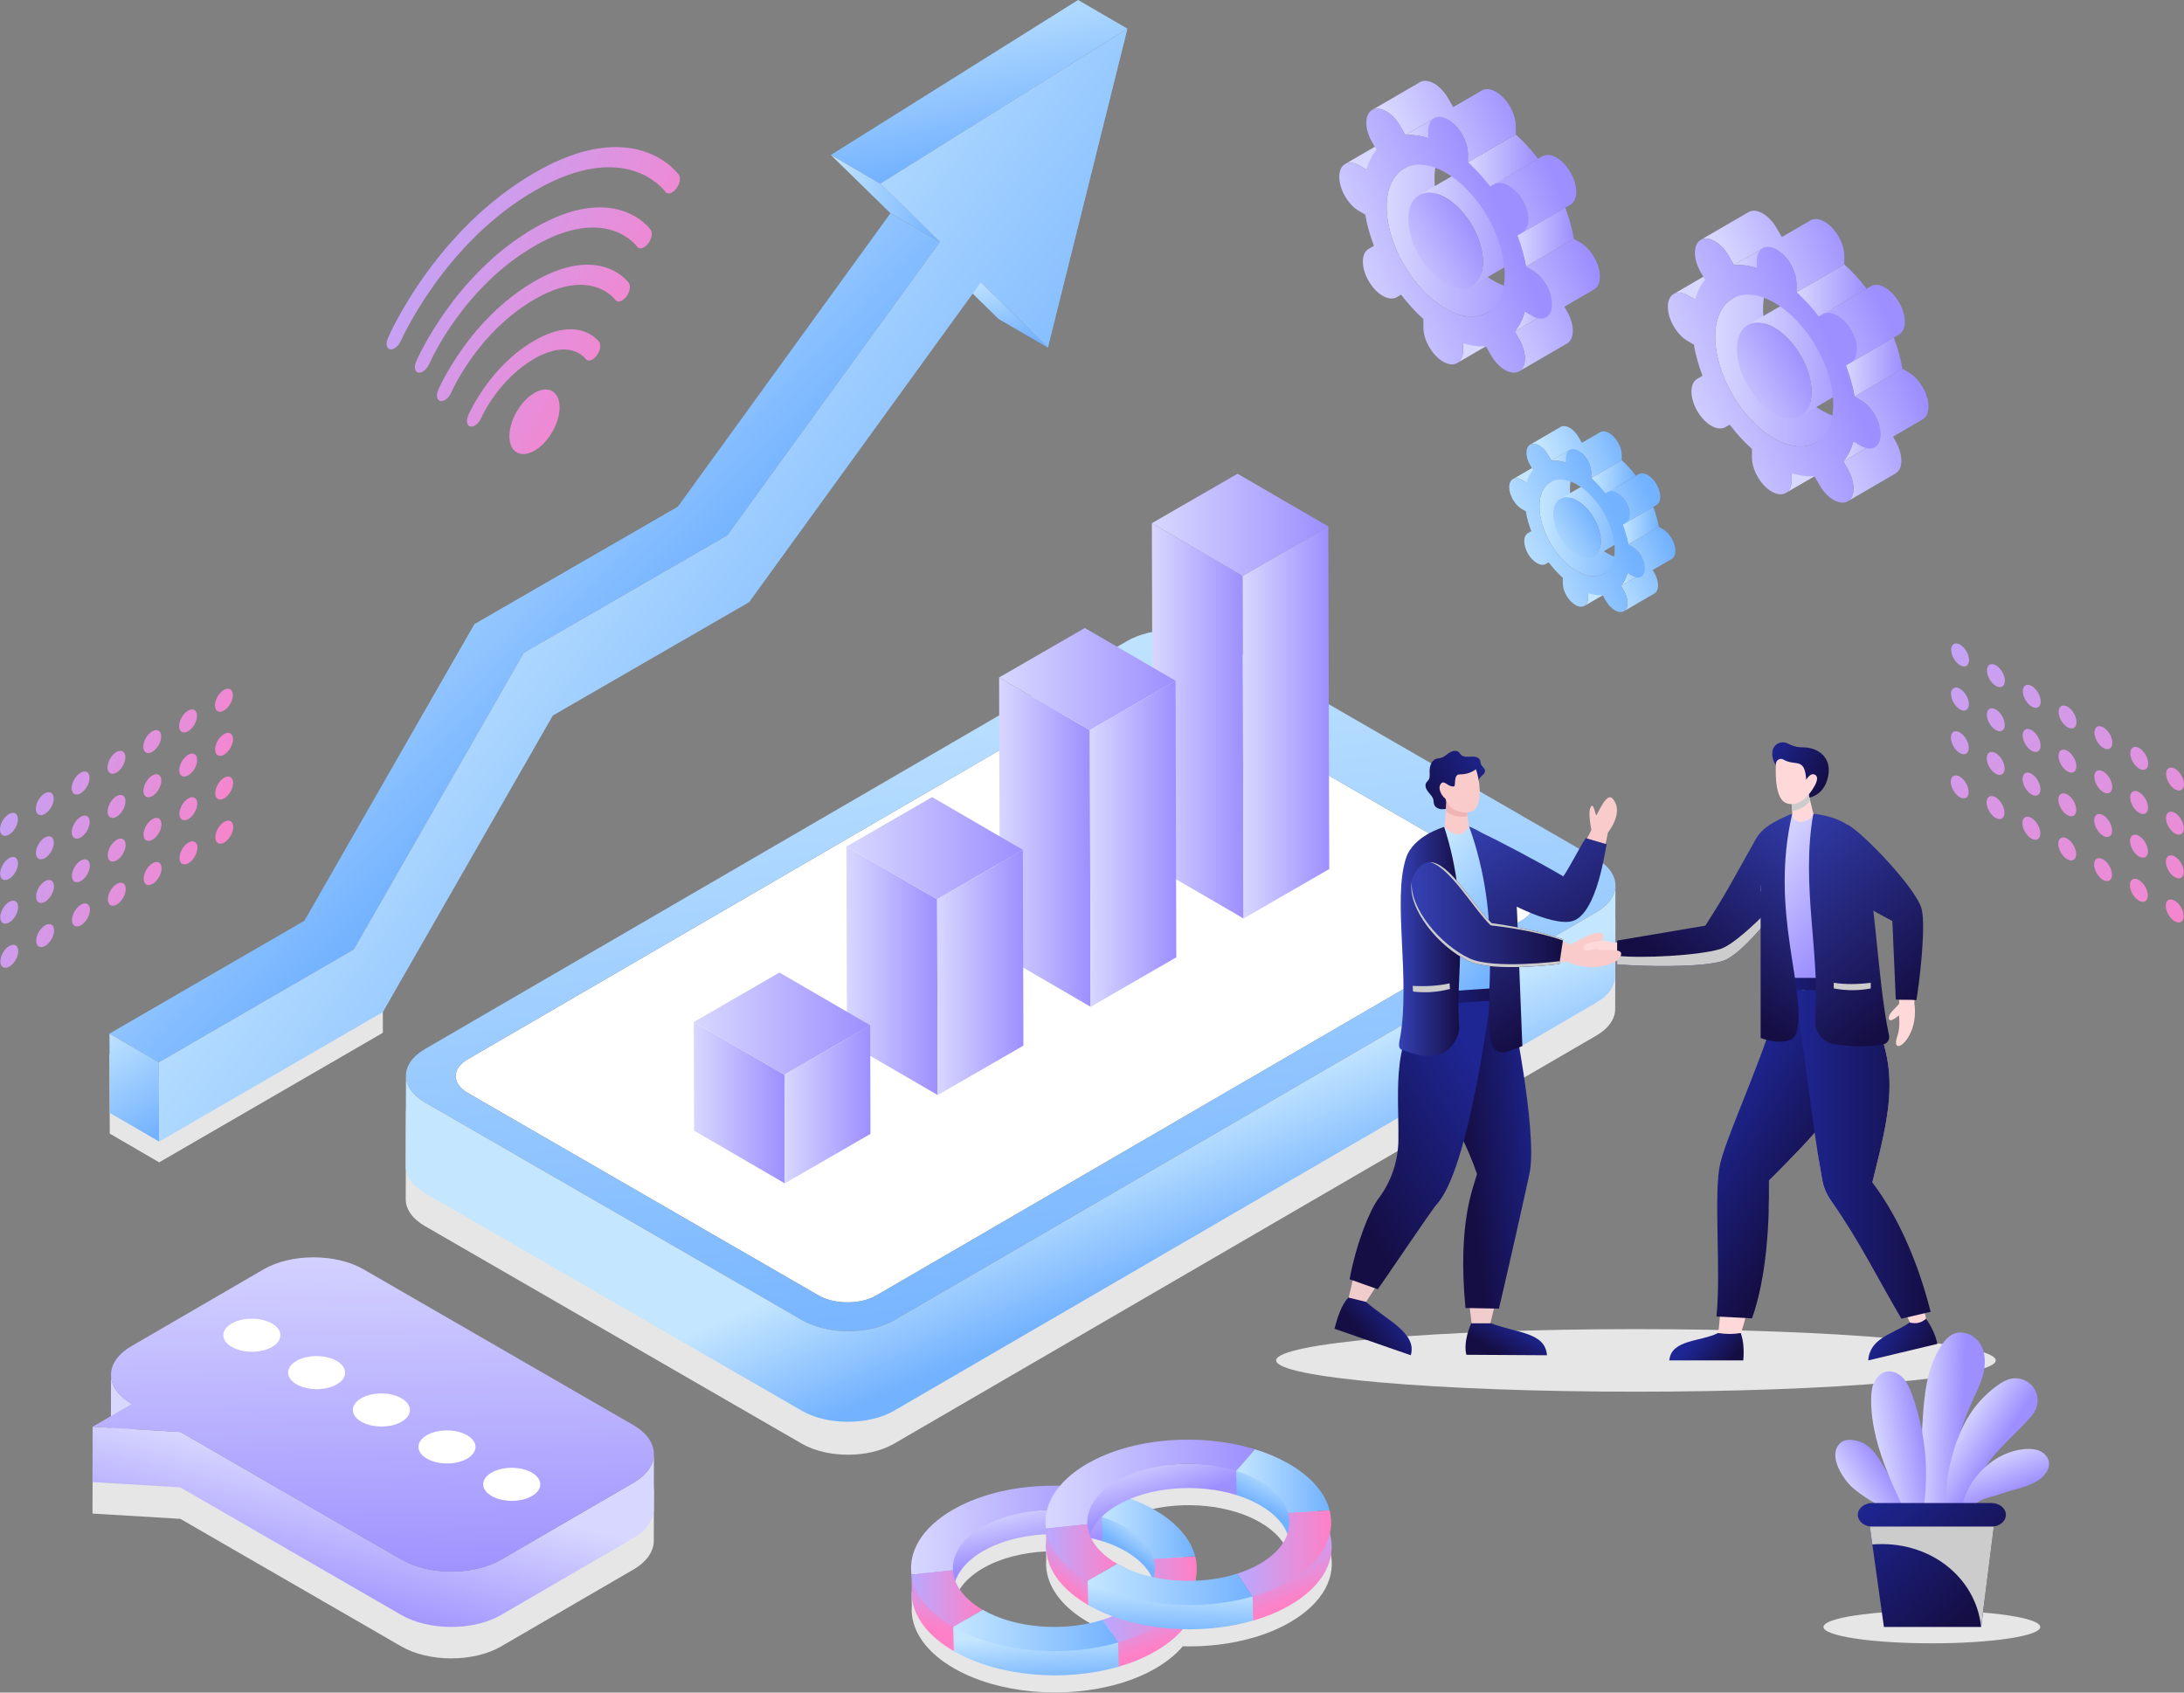<svg width="640" height="496" viewBox="0 0 640 496" fill="none" xmlns="http://www.w3.org/2000/svg">
<rect x="0" y="0" width="640" height="496" fill="#808080" stroke="none"/>
<path d="M389.793 454.671C388.492 449.698 384.528 444.91 377.899 441.081C377.741 440.991 377.595 440.906 377.443 440.822C374.542 439.194 371.332 437.854 367.93 436.812C352.076 431.929 331.993 433.354 318.702 441.081C315.379 443.013 312.743 445.186 310.783 447.501C299.44 447.203 287.946 449.557 279.312 454.575C273.055 458.213 269.22 462.719 267.795 467.421L267.113 466.436L267.209 470.524C267.13 471.527 267.147 472.529 267.277 473.526C268.02 479.113 272.109 484.593 279.509 488.868C292.62 496.437 312.197 497.952 327.837 493.418C331.762 492.286 335.434 490.766 338.701 488.868C342.018 486.936 344.642 484.762 346.608 482.442C353.665 482.627 360.783 481.788 367.232 479.918C371.157 478.786 374.829 477.266 378.096 475.368C387.805 469.725 391.703 461.998 389.799 454.665L389.793 454.671ZM328.405 458.81C328.907 459.058 329.391 459.323 329.864 459.599C334.42 462.229 337.202 465.501 338.188 468.914C338.306 469.319 338.391 469.725 338.458 470.136L325.297 468.897C321.191 465.929 319.023 462.364 318.809 458.759C318.747 457.717 318.859 456.67 319.124 455.634C320.448 455.915 321.754 456.248 323.01 456.642C324.902 457.233 326.716 457.96 328.4 458.81H328.405ZM330.005 483.85C328.518 484.711 326.913 485.46 325.218 486.097L285.907 482.397C281.801 479.428 279.633 475.863 279.419 472.259C279.149 467.697 282.01 463.085 288.002 459.599C293.161 456.602 299.767 454.952 306.537 454.642L306.593 457.03C306.514 458.033 306.531 459.035 306.661 460.032C307.404 465.619 311.493 471.099 318.893 475.374C323.32 477.93 328.479 479.789 333.981 480.966C332.855 481.985 331.537 482.96 330.005 483.85ZM369.395 470.356C367.908 471.217 366.303 471.966 364.607 472.603L350.843 471.307C350.809 470.26 350.668 469.207 350.398 468.17C349.097 463.197 345.132 458.41 338.503 454.58C338.346 454.49 338.199 454.406 338.042 454.321C335.141 452.694 331.931 451.353 328.529 450.311C326.862 449.799 325.15 449.36 323.404 448.988C324.531 447.969 325.854 447 327.392 446.11C336.848 440.613 351.164 439.628 362.405 443.153C364.298 443.745 366.111 444.466 367.795 445.322C368.296 445.569 368.781 445.834 369.254 446.11C373.81 448.74 376.592 452.012 377.578 455.425C379.11 460.691 376.384 466.295 369.389 470.356H369.395Z" fill="#E6E6E6"/>
<path d="M479.396 407.83C537.626 407.83 584.831 403.725 584.831 398.661C584.831 393.597 537.626 389.492 479.396 389.492C421.166 389.492 373.961 393.597 373.961 398.661C373.961 403.725 421.166 407.83 479.396 407.83Z" fill="#E6E6E6"/>
<path d="M185.621 443.739L146.896 466.244C138.843 470.924 125.743 470.924 117.639 466.244L52.9 428.865L38.617 428.003L38.64 420.631C34.562 418.277 32.523 415.185 32.535 412.099L32.49 427.632L27.151 427.311L27.105 443.542L52.855 445.096L117.593 482.475C125.698 487.155 138.798 487.155 146.851 482.475L185.576 459.97C189.575 457.644 191.574 454.603 191.586 451.556L191.631 435.325C191.619 438.372 189.62 441.413 185.621 443.739Z" fill="#E6E6E6"/>
<path d="M185.621 434.52L146.896 457.025C138.843 461.705 125.743 461.705 117.639 457.025L52.9 419.646L38.617 418.784L38.64 411.412C34.562 409.058 32.523 405.966 32.535 402.88L32.49 418.412L27.151 418.091L27.105 434.323L52.855 435.877L117.593 473.256C125.698 477.936 138.798 477.936 146.851 473.256L185.576 450.751C189.575 448.425 191.574 445.384 191.586 442.337L191.631 426.106C191.619 429.153 189.62 432.194 185.621 434.52Z" fill="url(#paint0_linear_7664_8436)"/>
<path d="M185.518 417.573C193.622 422.253 193.667 429.84 185.619 434.52L146.894 457.025C138.841 461.705 125.741 461.705 117.636 457.025L52.898 419.646L27.148 418.091L38.638 411.417C30.533 406.737 30.488 399.151 38.542 394.471L77.267 371.966C85.315 367.286 98.42 367.286 106.519 371.966L185.518 417.573Z" fill="url(#paint1_linear_7664_8436)"/>
<path d="M79.703 387.859C76.425 385.967 71.131 385.967 67.876 387.859C64.62 389.751 64.637 392.821 67.915 394.707C71.193 396.6 76.487 396.6 79.742 394.707C82.997 392.815 82.98 389.746 79.703 387.859Z" fill="white"/>
<path d="M98.683 398.819C95.405 396.926 90.111 396.926 86.856 398.819C83.601 400.711 83.618 403.775 86.895 405.667C90.173 407.559 95.462 407.554 98.717 405.667C101.972 403.775 101.961 400.711 98.683 398.819Z" fill="white"/>
<path d="M117.66 409.773C114.382 407.88 109.088 407.88 105.833 409.773C102.577 411.665 102.594 414.734 105.872 416.621C109.15 418.513 114.438 418.508 117.693 416.621C120.949 414.729 120.937 411.665 117.66 409.773Z" fill="white"/>
<path d="M136.872 420.592C133.594 418.699 128.305 418.705 125.05 420.592C121.795 422.484 121.806 425.548 125.084 427.44C128.362 429.332 133.656 429.332 136.911 427.44C140.166 425.548 140.149 422.484 136.872 420.592Z" fill="white"/>
<path d="M155.852 431.551C152.574 429.659 147.286 429.665 144.031 431.551C140.775 433.438 140.787 436.507 144.064 438.4C147.342 440.292 152.636 440.292 155.891 438.4C159.147 436.507 159.13 433.438 155.852 431.551Z" fill="white"/>
<path d="M401.105 72.905L415.14 64.75L416.661 63.883L402.626 72.038L401.105 72.905Z" fill="#B7D8F2"/>
<path d="M437.612 82.243C428.054 76.724 420.333 63.348 420.367 52.371C420.384 46.914 422.31 43.079 425.413 41.271L411.378 49.426C408.275 51.228 406.349 55.069 406.332 60.526C406.298 71.503 414.02 84.879 423.577 90.398C428.381 93.174 432.74 93.428 435.888 91.603L449.923 83.448C446.775 85.279 442.421 85.019 437.612 82.243Z" fill="url(#paint2_linear_7664_8436)"/>
<path d="M437.703 49.792C434.667 48.04 431.913 47.877 429.925 49.032L415.891 57.187C417.879 56.032 420.633 56.195 423.668 57.947C429.706 61.433 434.594 69.898 434.572 76.836C434.56 80.283 433.344 82.705 431.384 83.842L445.419 75.687C447.379 74.55 448.595 72.122 448.606 68.681C448.623 61.743 443.74 53.278 437.703 49.792Z" fill="url(#paint3_linear_7664_8436)"/>
<path d="M423.668 57.947C429.705 61.433 434.594 69.898 434.571 76.836C434.555 83.775 429.632 86.568 423.595 83.082C417.557 79.596 412.675 71.142 412.691 64.204C412.708 57.265 417.625 54.461 423.662 57.947H423.668Z" fill="url(#paint4_linear_7664_8436)"/>
<path d="M446.825 91.322L460.86 83.166C460.206 85.476 459.209 87.43 457.925 88.984L443.891 97.139C445.175 95.585 446.172 93.625 446.825 91.322Z" fill="url(#paint5_linear_7664_8436)"/>
<path d="M411.848 39.581L425.882 31.426C427.944 31.274 430.191 31.567 432.567 32.338L418.533 40.493C416.156 39.722 413.909 39.429 411.848 39.581Z" fill="url(#paint6_linear_7664_8436)"/>
<path d="M444.645 68.997L458.679 60.842C459.839 63.871 460.701 66.958 461.214 69.988L447.179 78.143C446.666 75.113 445.805 72.026 444.645 68.997Z" fill="url(#paint7_linear_7664_8436)"/>
<path d="M430.152 47.567L444.187 39.412C446.524 41.502 448.71 43.901 450.709 46.525L436.674 54.68C434.68 52.056 432.49 49.657 430.152 47.567Z" fill="url(#paint8_linear_7664_8436)"/>
<path d="M428.73 102.636C428.73 104.472 428.077 105.762 427.035 106.365L441.07 98.21C442.112 97.601 442.759 96.312 442.765 94.481V92.381L428.736 100.536V102.636H428.73Z" fill="url(#paint9_linear_7664_8436)"/>
<path d="M463.041 71.047L461.205 69.988L447.17 78.143L449.006 79.202C452.216 81.055 454.807 85.543 454.796 89.238C454.796 89.874 454.711 90.438 454.565 90.939L443.887 97.145L445.176 99.381C447.435 103.301 447.424 107.525 445.148 108.826L459.183 100.671C461.458 99.37 461.47 95.146 459.211 91.226L458.428 89.874L467.135 84.817C468.177 84.209 468.825 82.925 468.831 81.089C468.842 77.4 466.245 72.905 463.041 71.052V71.047Z" fill="url(#paint10_linear_7664_8436)"/>
<path d="M408.199 39.913L394.164 48.068C395.223 47.455 396.682 47.539 398.298 48.474L400.444 49.713L414.478 41.558L412.333 40.319C410.716 39.39 409.258 39.3 408.199 39.913Z" fill="url(#paint11_linear_7664_8436)"/>
<path d="M438.401 26.909C436.785 25.974 435.321 25.89 434.262 26.504L425.859 31.387L424.367 28.802C423.235 26.842 421.748 25.332 420.261 24.476C418.774 23.62 417.282 23.412 416.144 24.06L402.109 32.215C403.247 31.567 404.739 31.775 406.226 32.631C407.713 33.487 409.2 35.002 410.332 36.957L411.841 39.581L420.655 34.456C421.663 34.084 422.953 34.253 424.361 35.064C427.571 36.917 430.162 41.406 430.151 45.1V47.567L444.174 39.412V36.945C444.191 33.257 441.6 28.762 438.39 26.909H438.401Z" fill="url(#paint12_linear_7664_8436)"/>
<path d="M436.672 54.68L450.707 46.525L452.008 45.788L437.973 53.943L436.672 54.68Z" fill="#B7D8F2"/>
<path d="M449.005 79.202L447.169 78.143C446.657 75.113 445.795 72.027 444.635 68.997L446.156 68.124C448.437 66.828 448.448 62.604 446.184 58.685C445.052 56.725 443.571 55.215 442.084 54.354C440.597 53.498 439.105 53.289 437.973 53.937L436.672 54.68C434.678 52.056 432.487 49.657 430.15 47.567V45.1C430.167 41.411 427.576 36.917 424.366 35.064C421.156 33.212 418.542 34.698 418.531 38.387V40.493C416.149 39.722 413.902 39.429 411.84 39.581L410.331 36.957C409.199 34.997 407.712 33.487 406.225 32.631C404.739 31.775 403.246 31.567 402.108 32.215C399.833 33.516 399.822 37.739 402.08 41.659L403.37 43.895C402.086 45.45 401.089 47.398 400.436 49.713L398.29 48.474C395.08 46.621 392.472 48.108 392.461 51.802C392.45 55.486 395.046 59.98 398.251 61.833L400.081 62.892C400.593 65.922 401.461 69.008 402.621 72.043L401.1 72.911C398.819 74.206 398.808 78.436 401.072 82.35C402.204 84.31 403.685 85.819 405.172 86.681C406.659 87.537 408.146 87.745 409.289 87.098L410.585 86.36C412.578 88.984 414.775 91.389 417.112 93.484V95.945C417.095 99.634 419.686 104.129 422.896 105.981C426.106 107.834 428.714 106.348 428.725 102.653V100.552C431.107 101.324 433.36 101.622 435.416 101.47L436.925 104.089C438.057 106.049 439.544 107.558 441.031 108.414C442.517 109.271 444.01 109.479 445.148 108.831C447.423 107.53 447.434 103.306 445.176 99.386L443.886 97.151C445.17 95.596 446.167 93.636 446.82 91.333L448.966 92.572C452.176 94.425 454.784 92.938 454.795 89.249C454.806 85.56 452.21 81.066 449.005 79.213V79.202ZM423.577 90.398C414.02 84.879 406.299 71.503 406.332 60.526C406.366 49.544 414.133 45.117 423.69 50.637C433.242 56.15 440.969 69.52 440.935 80.508C440.901 91.485 433.129 95.912 423.577 90.398Z" fill="url(#paint13_linear_7664_8436)"/>
<path d="M437.973 53.943L452.007 45.788C453.145 45.134 454.632 45.343 456.119 46.204C457.606 47.06 459.092 48.575 460.219 50.535C462.483 54.455 462.472 58.685 460.191 59.974L446.156 68.129C448.437 66.834 448.448 62.61 446.184 58.69C445.052 56.73 443.571 55.221 442.084 54.359C440.597 53.498 439.105 53.295 437.973 53.943Z" fill="url(#paint14_linear_7664_8436)"/>
<path d="M497.391 110.983L511.425 102.828L512.946 101.96L498.917 110.115L497.391 110.983Z" fill="url(#paint15_linear_7664_8436)"/>
<path d="M533.897 120.321C524.34 114.801 516.618 101.426 516.652 90.449C516.669 84.992 518.595 81.156 521.698 79.348L507.664 87.503C504.56 89.306 502.634 93.147 502.617 98.604C502.584 109.581 510.305 122.956 519.862 128.476C524.666 131.252 529.025 131.506 532.174 129.681L546.208 121.526C543.06 123.356 538.707 123.097 533.897 120.321Z" fill="url(#paint16_linear_7664_8436)"/>
<path d="M533.984 87.869C530.949 86.118 528.195 85.955 526.207 87.109L512.172 95.264C514.16 94.11 516.914 94.273 519.95 96.024C525.987 99.511 530.876 107.975 530.853 114.914C530.842 118.361 529.625 120.782 527.665 121.92L541.7 113.765C543.66 112.627 544.876 110.2 544.888 106.759C544.905 99.82 540.022 91.356 533.984 87.869Z" fill="url(#paint17_linear_7664_8436)"/>
<path d="M519.957 96.025C525.995 99.511 530.883 107.975 530.861 114.914C530.844 121.853 525.921 124.646 519.884 121.16C513.847 117.674 508.964 109.22 508.981 102.282C508.997 95.343 513.914 92.538 519.952 96.025H519.957Z" fill="url(#paint18_linear_7664_8436)"/>
<path d="M543.106 129.399L557.141 121.244C556.488 123.553 555.491 125.508 554.207 127.062L540.172 135.217C541.456 133.663 542.453 131.703 543.106 129.399Z" fill="url(#paint19_linear_7664_8436)"/>
<path d="M508.129 77.659L522.164 69.504C524.225 69.352 526.472 69.645 528.849 70.416L514.814 78.571C512.437 77.8 510.19 77.507 508.129 77.659Z" fill="url(#paint20_linear_7664_8436)"/>
<path d="M540.922 107.08L554.957 98.925C556.117 101.955 556.978 105.041 557.491 108.071L543.456 116.226C542.944 113.196 542.082 110.11 540.922 107.08Z" fill="url(#paint21_linear_7664_8436)"/>
<path d="M526.434 85.651L540.468 77.496C542.806 79.585 544.991 81.984 546.99 84.609L532.955 92.764C530.962 90.139 528.771 87.74 526.434 85.651Z" fill="url(#paint22_linear_7664_8436)"/>
<path d="M525.016 140.719C525.016 142.555 524.362 143.845 523.32 144.448L537.355 136.293C538.397 135.684 539.045 134.395 539.05 132.564V130.464L525.021 138.619V140.719H525.016Z" fill="url(#paint23_linear_7664_8436)"/>
<path d="M559.326 109.13L557.49 108.071L543.455 116.226L545.291 117.285C548.501 119.138 551.092 123.626 551.081 127.321C551.081 127.957 550.996 128.521 550.85 129.022L540.172 135.228L541.462 137.464C543.72 141.384 543.709 145.608 541.433 146.909L555.468 138.754C557.743 137.453 557.755 133.229 555.496 129.309L554.713 127.957L563.42 122.9C564.462 122.292 565.11 121.008 565.116 119.172C565.127 115.483 562.531 110.988 559.326 109.135V109.13Z" fill="url(#paint24_linear_7664_8436)"/>
<path d="M504.488 77.991L490.453 86.146C491.512 85.532 492.971 85.617 494.587 86.552L496.733 87.791L510.767 79.635L508.622 78.397C507.005 77.467 505.547 77.377 504.488 77.991Z" fill="url(#paint25_linear_7664_8436)"/>
<path d="M534.687 64.987C533.07 64.052 531.606 63.968 530.547 64.582L522.144 69.464L520.652 66.879C519.52 64.919 518.033 63.41 516.546 62.554C515.059 61.698 513.573 61.489 512.429 62.137L498.395 70.292C499.532 69.645 501.025 69.853 502.511 70.709C503.998 71.565 505.485 73.08 506.617 75.034L508.127 77.659L516.94 72.534C517.949 72.162 519.238 72.331 520.646 73.142C523.856 74.995 526.447 79.484 526.436 83.178V85.645L540.459 77.49V75.023C540.476 71.334 537.886 66.84 534.675 64.987H534.687Z" fill="url(#paint26_linear_7664_8436)"/>
<path d="M532.953 92.764L546.988 84.609L548.289 83.865L534.254 92.02L532.953 92.764Z" fill="url(#paint27_linear_7664_8436)"/>
<path d="M545.295 117.285L543.459 116.226C542.946 113.196 542.084 110.11 540.924 107.08L542.445 106.207C544.726 104.912 544.737 100.688 542.473 96.768C541.341 94.808 539.86 93.299 538.373 92.437C536.886 91.581 535.394 91.373 534.262 92.02L532.961 92.764C530.967 90.139 528.776 87.74 526.439 85.65V83.184C526.456 79.495 523.865 75.001 520.655 73.148C517.445 71.295 514.831 72.781 514.82 76.47V78.577C512.438 77.805 510.191 77.512 508.129 77.664L506.62 75.04C505.488 73.08 504.001 71.571 502.514 70.715C501.028 69.859 499.535 69.65 498.398 70.298C496.122 71.599 496.111 75.823 498.369 79.743L499.659 81.978C498.375 83.533 497.378 85.481 496.725 87.796L494.579 86.557C491.369 84.704 488.761 86.191 488.75 89.886C488.739 93.569 491.335 98.063 494.54 99.916L496.37 100.975C496.883 104.005 497.75 107.091 498.91 110.127L497.389 110.994C495.108 112.289 495.097 116.519 497.361 120.433C498.493 122.393 499.974 123.902 501.461 124.764C502.948 125.62 504.435 125.829 505.578 125.181L506.874 124.443C508.867 127.068 511.064 129.472 513.401 131.568V134.029C513.384 137.718 515.975 142.212 519.185 144.065C522.395 145.918 525.003 144.431 525.014 140.736V138.636C527.396 139.407 529.649 139.706 531.705 139.554L533.214 142.172C534.346 144.132 535.833 145.642 537.32 146.498C538.807 147.354 540.299 147.562 541.437 146.914C543.712 145.614 543.723 141.39 541.465 137.47L540.175 135.234C541.459 133.679 542.456 131.72 543.109 129.416L545.255 130.655C548.465 132.508 551.073 131.021 551.084 127.332C551.095 123.643 548.499 119.149 545.295 117.296V117.285ZM519.861 128.476C510.303 122.956 502.582 109.58 502.616 98.604C502.65 87.622 510.416 83.195 519.973 88.714C529.525 94.228 537.252 107.598 537.218 118.586C537.185 129.563 529.412 133.989 519.861 128.476Z" fill="url(#paint28_linear_7664_8436)"/>
<path d="M534.258 92.02L548.293 83.865C549.43 83.212 550.917 83.42 552.404 84.282C553.891 85.138 555.378 86.653 556.504 88.613C558.768 92.533 558.757 96.762 556.476 98.052L542.441 106.207C544.722 104.912 544.733 100.688 542.469 96.768C541.337 94.808 539.856 93.299 538.369 92.437C536.882 91.575 535.39 91.373 534.258 92.02Z" fill="url(#paint29_linear_7664_8436)"/>
<path d="M447.773 156.229L456.723 151.031L457.691 150.474L448.748 155.672L447.773 156.229Z" fill="url(#paint30_linear_7664_8436)"/>
<path d="M471.046 162.182C464.953 158.668 460.036 150.136 460.053 143.141C460.064 139.66 461.292 137.216 463.269 136.067L454.325 141.265C452.348 142.414 451.121 144.864 451.109 148.339C451.087 155.334 456.009 163.861 462.103 167.381C465.167 169.149 467.943 169.312 469.948 168.147L478.892 162.948C476.887 164.114 474.11 163.951 471.046 162.182Z" fill="url(#paint31_linear_7664_8436)"/>
<path d="M471.103 141.496C469.165 140.376 467.414 140.274 466.147 141.012L457.203 146.21C458.47 145.472 460.227 145.579 462.159 146.695C466.006 148.919 469.126 154.315 469.109 158.736C469.103 160.932 468.326 162.475 467.076 163.202L476.019 158.003C477.27 157.277 478.047 155.734 478.052 153.537C478.064 149.116 474.949 143.721 471.103 141.496Z" fill="url(#paint32_linear_7664_8436)"/>
<path d="M462.159 146.695C466.006 148.919 469.126 154.315 469.109 158.736C469.097 163.157 465.96 164.936 462.114 162.717C458.267 160.493 455.153 155.109 455.164 150.682C455.175 146.261 458.307 144.47 462.159 146.695Z" fill="url(#paint33_linear_7664_8436)"/>
<path d="M476.921 167.966L485.864 162.768C485.447 164.238 484.811 165.488 483.994 166.479L475.051 171.678C475.873 170.686 476.504 169.442 476.921 167.966Z" fill="url(#paint34_linear_7664_8436)"/>
<path d="M454.625 134.986L463.568 129.787C464.881 129.692 466.317 129.878 467.826 130.368L458.883 135.566C457.368 135.076 455.937 134.884 454.625 134.986Z" fill="url(#paint35_linear_7664_8436)"/>
<path d="M475.523 153.74L484.467 148.542C485.205 150.473 485.757 152.439 486.083 154.371L477.14 159.569C476.813 157.637 476.261 155.672 475.523 153.74Z" fill="url(#paint36_linear_7664_8436)"/>
<path d="M466.293 140.077L475.236 134.879C476.729 136.214 478.12 137.74 479.393 139.413L470.449 144.611C469.177 142.938 467.78 141.406 466.293 140.077Z" fill="url(#paint37_linear_7664_8436)"/>
<path d="M465.386 175.181C465.386 176.352 464.969 177.174 464.305 177.557L473.248 172.359C473.913 171.971 474.324 171.148 474.33 169.982V168.642L465.386 173.84V175.181Z" fill="url(#paint38_linear_7664_8436)"/>
<path d="M487.257 155.047L486.085 154.371L477.142 159.569L478.313 160.245C480.358 161.428 482.014 164.289 482.002 166.643C482.002 167.048 481.946 167.409 481.856 167.724L475.047 171.678L475.869 173.103C477.311 175.603 477.3 178.295 475.852 179.123L484.796 173.925C486.243 173.097 486.254 170.399 484.813 167.904L484.311 167.043L489.859 163.816C490.523 163.427 490.935 162.61 490.94 161.439C490.946 159.085 489.296 156.224 487.251 155.041L487.257 155.047Z" fill="url(#paint39_linear_7664_8436)"/>
<path d="M452.299 135.2L443.355 140.398C444.031 140.01 444.961 140.06 445.991 140.657L447.36 141.446L456.303 136.247L454.935 135.459C453.904 134.868 452.975 134.811 452.299 135.2Z" fill="url(#paint40_linear_7664_8436)"/>
<path d="M471.548 126.91C470.518 126.313 469.583 126.262 468.912 126.651L463.557 129.765L462.605 128.115C461.884 126.865 460.938 125.902 459.986 125.355C459.04 124.809 458.088 124.674 457.361 125.091L448.418 130.289C449.144 129.878 450.091 130.007 451.042 130.554C451.989 131.1 452.935 132.063 453.661 133.313L454.624 134.986L460.245 131.719C460.887 131.483 461.709 131.59 462.605 132.108C464.649 133.291 466.305 136.152 466.294 138.506V140.077L475.237 134.879V133.308C475.248 130.953 473.593 128.092 471.548 126.91Z" fill="url(#paint41_linear_7664_8436)"/>
<path d="M470.449 144.611L479.393 139.413L480.221 138.939L471.277 144.138L470.449 144.611Z" fill="url(#paint42_linear_7664_8436)"/>
<path d="M478.312 160.239L477.14 159.564C476.814 157.632 476.262 155.666 475.524 153.735L476.493 153.177C477.946 152.355 477.951 149.657 476.509 147.156C475.789 145.906 474.842 144.943 473.896 144.397C472.95 143.851 471.998 143.715 471.272 144.132L470.444 144.605C469.171 142.933 467.78 141.401 466.287 140.072V138.5C466.299 136.146 464.643 133.285 462.599 132.102C460.549 130.92 458.887 131.866 458.881 134.22V135.56C457.367 135.07 455.93 134.885 454.618 134.98L453.655 133.308C452.934 132.057 451.988 131.094 451.036 130.548C450.09 130.002 449.138 129.867 448.412 130.283C446.964 131.111 446.953 133.809 448.395 136.304L449.217 137.729C448.395 138.72 447.764 139.959 447.347 141.434L445.979 140.646C443.934 139.463 442.273 140.415 442.262 142.764C442.256 145.112 443.906 147.979 445.951 149.156L447.116 149.832C447.443 151.763 447.995 153.729 448.733 155.666L447.764 156.218C446.311 157.041 446.305 159.738 447.747 162.239C448.468 163.489 449.414 164.452 450.36 164.998C451.307 165.545 452.258 165.68 452.985 165.263L453.813 164.79C455.086 166.463 456.482 167.995 457.969 169.329V170.895C457.958 173.249 459.614 176.11 461.658 177.293C463.702 178.476 465.364 177.524 465.375 175.175V173.835C466.896 174.331 468.326 174.516 469.638 174.421L470.602 176.088C471.322 177.338 472.269 178.301 473.22 178.847C474.172 179.394 475.118 179.529 475.845 179.112C477.292 178.284 477.304 175.586 475.862 173.091L475.039 171.667C475.862 170.675 476.493 169.431 476.909 167.955L478.278 168.744C480.322 169.926 481.989 168.975 481.995 166.626C482.001 164.272 480.35 161.411 478.306 160.228L478.312 160.239ZM462.103 167.381C456.009 163.866 451.093 155.334 451.109 148.339C451.132 141.339 456.082 138.517 462.176 142.031C468.264 145.546 473.187 154.067 473.17 161.073C473.147 168.068 468.191 170.895 462.103 167.381Z" fill="url(#paint43_linear_7664_8436)"/>
<path d="M471.277 144.138L480.221 138.94C480.947 138.523 481.894 138.658 482.845 139.204C483.797 139.751 484.738 140.714 485.459 141.964C486.9 144.464 486.895 147.156 485.442 147.984L476.498 153.183C477.951 152.36 477.957 149.663 476.515 147.162C475.794 145.912 474.848 144.949 473.902 144.402C472.956 143.856 472.004 143.721 471.277 144.138Z" fill="url(#paint44_linear_7664_8436)"/>
<path d="M467.827 276.944L262.082 396.51C254.642 400.829 242.517 400.835 235.021 396.51L124.607 332.762C120.834 330.582 118.953 327.727 118.964 324.872L118.891 351.42C118.885 354.276 120.766 357.131 124.534 359.311L234.948 423.058C242.449 427.389 254.575 427.384 262.009 423.058L467.754 303.493C471.454 301.341 473.307 298.531 473.313 295.71L473.386 269.161C473.38 271.977 471.528 274.793 467.827 276.944Z" fill="#E6E6E6"/>
<path d="M445.886 259.885C450.588 262.599 450.617 267.004 445.942 269.718L256.834 379.614C252.153 382.334 244.55 382.334 239.848 379.614L137.088 320.282C132.385 317.567 132.357 313.157 137.031 310.443L326.14 200.547C330.814 197.832 338.423 197.832 343.126 200.547L445.886 259.879V259.885Z" fill="white"/>
<path d="M467.73 251.611L357.316 187.864C349.814 183.533 337.706 183.538 330.26 187.864L124.515 307.429C117.075 311.749 117.104 318.772 124.605 323.097L235.019 386.845C242.521 391.176 254.646 391.17 262.08 386.845L467.826 267.279C475.277 262.949 475.232 255.931 467.736 251.6L467.73 251.611ZM445.94 269.718L256.831 379.614C252.151 382.334 244.548 382.334 239.846 379.614L137.08 320.281C132.377 317.567 132.349 313.157 137.024 310.442L326.132 200.547C330.807 197.832 338.415 197.832 343.118 200.547L445.884 259.879C450.586 262.594 450.615 266.998 445.94 269.712V269.718Z" fill="url(#paint45_linear_7664_8436)"/>
<path d="M467.827 267.291L262.082 386.856C254.642 391.176 242.517 391.182 235.021 386.856L124.607 323.109C120.834 320.929 118.953 318.074 118.964 315.218L118.891 341.767C118.885 344.623 120.766 347.478 124.534 349.657L234.948 413.405C242.449 417.736 254.575 417.73 262.009 413.405L467.754 293.839C471.454 291.688 473.307 288.878 473.313 286.056L473.386 259.507C473.38 262.323 471.528 265.139 467.827 267.291Z" fill="url(#paint46_linear_7664_8436)"/>
<path d="M364.415 269.161L337.826 253.712L337.539 153.323L364.127 168.772L364.415 269.161Z" fill="url(#paint47_linear_7664_8436)"/>
<path d="M364.127 168.772L337.539 153.323L362.652 138.827L389.24 154.275L364.127 168.772Z" fill="url(#paint48_linear_7664_8436)"/>
<path d="M389.242 154.275L389.523 254.664L364.416 269.161L364.129 168.772L389.242 154.275Z" fill="url(#paint49_linear_7664_8436)"/>
<path d="M319.593 295.039L293.004 279.585L292.773 198.531L319.362 213.979L319.593 295.039Z" fill="url(#paint50_linear_7664_8436)"/>
<path d="M319.362 213.979L292.773 198.531L317.892 184.029L344.48 199.483L319.362 213.979Z" fill="url(#paint51_linear_7664_8436)"/>
<path d="M344.482 199.482L344.707 280.537L319.594 295.039L319.363 213.979L344.482 199.482Z" fill="url(#paint52_linear_7664_8436)"/>
<path d="M274.783 320.907L248.195 305.458L248.031 248.086L274.62 263.54L274.783 320.907Z" fill="url(#paint53_linear_7664_8436)"/>
<path d="M274.62 263.54L248.031 248.086L273.15 233.589L299.738 249.038L274.62 263.54Z" fill="url(#paint54_linear_7664_8436)"/>
<path d="M299.739 249.038L299.903 306.41L274.784 320.907L274.621 263.54L299.739 249.038Z" fill="url(#paint55_linear_7664_8436)"/>
<path d="M229.97 346.78L203.387 331.331L203.297 299.5L229.88 314.948L229.97 346.78Z" fill="url(#paint56_linear_7664_8436)"/>
<path d="M229.88 314.948L203.297 299.5L228.41 284.998L254.998 300.452L229.88 314.948Z" fill="url(#paint57_linear_7664_8436)"/>
<path d="M254.997 300.452L255.087 332.283L229.969 346.78L229.879 314.948L254.997 300.452Z" fill="url(#paint58_linear_7664_8436)"/>
<path d="M103.662 284.311L46.548 317.381L32.074 308.973L32.17 332.204L46.644 340.618L112.188 302.659V296.588L103.662 284.311Z" fill="#E6E6E6"/>
<path d="M307.096 101.882L292.622 93.473L273 74.279L287.468 82.688L307.096 101.882Z" fill="url(#paint59_linear_7664_8436)"/>
<path d="M257.953 53.819L243.484 45.41L315.928 0L330.396 8.408L257.953 53.819Z" fill="url(#paint60_linear_7664_8436)"/>
<path d="M275.417 70.895L260.943 62.486L243.484 45.41L257.953 53.819L275.417 70.895Z" fill="url(#paint61_linear_7664_8436)"/>
<path d="M260.944 62.486L198.638 148.474L139.024 182.891L89.193 269.825L32.074 302.901L46.548 311.31L103.662 278.234L153.498 191.299L213.107 156.883L275.418 70.894L260.944 62.486Z" fill="url(#paint62_linear_7664_8436)"/>
<path d="M46.644 334.542L32.17 326.133L32.074 302.902L46.548 311.31L46.644 334.542Z" fill="url(#paint63_linear_7664_8436)"/>
<path d="M257.952 53.819L330.396 8.408L307.096 101.881L287.469 82.688L219.52 176.471L162.007 209.676L112.187 296.588L46.643 334.542L46.547 311.31L103.66 278.234L153.497 191.299L213.105 156.883L275.417 70.895L257.952 53.819Z" fill="url(#paint64_linear_7664_8436)"/>
<path d="M472.051 281.54C472.051 281.54 473.662 281.371 475.458 281.54L475.306 275.897C475.306 275.897 472.721 276.544 472.045 276.088C470.936 275.339 468.024 275.823 466.205 276.246C464.335 276.68 466.825 278.031 466.825 278.031C466.825 278.031 464.51 278.189 461.114 277.181C457.718 276.173 458.123 283.579 472.051 281.54Z" fill="#FFD9D9"/>
<path d="M473.883 275.632V282.582C480.714 283.224 498.827 283.635 505.01 281.54C512.822 278.887 529.042 255.047 529.042 255.047L525.212 238.422C519.744 240.663 516.353 242.646 514.511 245.907C508.682 256.247 506.238 261.186 499.728 271.256L473.883 275.632Z" fill="url(#paint65_linear_7664_8436)"/>
<g style="mix-blend-mode:multiply">
<path d="M504.006 278.144C511.108 275.987 529.034 255.047 529.034 255.047C529.034 255.047 512.82 278.893 505.003 281.54C498.819 283.635 480.707 283.224 473.875 282.582V280.081C480.977 280.926 497.878 280.002 504 278.138L504.006 278.144Z" fill="#CCCCCC"/>
</g>
<path d="M518.391 345.969C518.532 359.283 516.555 371.318 512.365 383.258C511.588 385.499 510.946 388.67 509.999 390.917L510.855 397.202H490.012L503.466 390.878C503.776 388.963 504.024 385.28 504.244 383.263C505.657 369.623 505.055 354.557 504.649 347.765C504.508 345.304 504.891 342.86 505.77 340.551C509.391 331.106 519.134 304.901 522.271 288.692H545.154C549.074 314.627 538.508 325.806 518.385 345.98L518.391 345.969Z" fill="#FFD9D9"/>
<path d="M535.021 328.059C530.639 333.618 525.041 339.306 518.384 345.969C518.525 359.283 517.613 374.399 513.417 386.338L502.992 385.798C504.406 372.157 502.018 349.376 504.147 340.754C506.574 330.932 519.128 304.895 522.27 288.687H545.153C547.777 306.05 543.914 316.807 535.015 328.065L535.021 328.059Z" fill="url(#paint66_linear_7664_8436)"/>
<path d="M503.466 390.635C498.448 393.204 489.702 392.494 489.184 398.661H510.855C511.097 395.755 510.957 393.029 510.106 390.635C508.022 391.007 505.809 391.002 503.466 390.635Z" fill="url(#paint67_linear_7664_8436)"/>
<path d="M564.778 388.22C565.679 390.174 566.529 391.987 567.408 393.891C561.584 395.282 555.766 396.673 549.949 398.07C553.469 395.147 557.017 392.275 560.52 389.318C559.179 386.598 557.546 382.757 556.087 380.29C550.253 370.417 543.658 361.676 536.978 352.463C535.39 350.272 534.365 348.154 533.875 345.293C530.761 327.147 531.155 308.427 527.883 290.241C533.047 289.436 538.206 288.659 543.365 287.87C557.755 310.341 554.708 322.326 548.676 346.448C555.84 356.14 559.788 367.089 562.66 378.797C563.251 381.208 564.259 385.528 564.778 388.214V388.22Z" fill="#FFD9D9"/>
<path d="M533.894 345.316C534.401 348.177 535.229 350.024 537.031 352.541C544.6 363.135 550.531 375.187 557.188 386.429C560.066 385.775 562.899 385.088 565.754 384.424C562.448 371.313 556.895 357.436 548.684 346.459C554.71 322.326 557.757 310.364 543.378 287.887C543.378 287.881 543.378 287.876 543.367 287.87C537.499 288.766 531.63 289.661 525.762 290.557C525.846 291.001 525.925 291.446 526.01 291.891C526.01 291.903 526.01 291.919 526.01 291.931C529.135 309.649 530.769 327.609 533.894 345.31V345.316Z" fill="url(#paint68_linear_7664_8436)"/>
<path d="M559.609 387.561C554.71 390.991 547.923 392.016 547.473 398.667C554.225 397.05 560.984 395.429 567.736 393.818C567.156 391.075 565.979 388.772 564.43 386.429C562.944 387.713 561.53 387.989 559.609 387.566V387.561Z" fill="url(#paint69_linear_7664_8436)"/>
<path d="M515.93 260.702L522.277 288.703H545.159C545.159 288.703 548.95 261.783 543.137 247.681C540.524 241.328 531.936 238.585 531.401 238.416L531.378 238.405L524.997 238.771L515.93 260.696V260.702Z" fill="#FFD9D9"/>
<path d="M516.191 261.85L521.541 285.459C521.975 287.363 523.642 288.709 525.563 288.709C528.88 290.235 533.599 289.712 538.645 288.709C542.419 288.709 545.556 285.775 545.866 281.962C546.592 273.047 547.116 257.356 543.134 247.686C541.084 242.719 535.385 239.954 532.749 238.906C531.915 238.574 531.037 238.416 530.141 238.416L525.208 238.427C524.447 238.427 516.045 259.541 516.045 259.541C515.977 260.319 516.028 261.096 516.197 261.856L516.191 261.85Z" fill="url(#paint70_linear_7664_8436)"/>
<path d="M516.891 290.168H541.176V286.563H516.891V290.168Z" fill="url(#paint71_linear_7664_8436)"/>
<path d="M526.462 302.586C526.152 303.724 525.246 304.591 524.114 304.918C522.706 305.329 521.224 305.374 519.664 305.154C519.597 305.143 519.546 305.132 519.478 305.12C518.335 304.94 517.153 304.608 515.942 304.174L515.93 269.262C515.93 269.262 515.823 262.847 515.93 260.713C516.387 251.369 523.342 239.024 525.217 238.416C518.392 267.313 529.7 290.596 526.456 302.592L526.462 302.586Z" fill="url(#paint72_linear_7664_8436)"/>
<path d="M551.935 306.033C547.131 307.08 541.758 306.602 537.63 306.016C534.155 305.526 531.688 302.378 531.947 298.83C533.383 278.966 527.672 259.502 531.378 238.41L531.401 238.422C531.941 238.591 542.186 239.357 544.76 245.732C549.597 257.711 549.873 286.192 553.562 303.437C553.81 304.608 553.089 305.785 551.935 306.038V306.033Z" fill="url(#paint73_linear_7664_8436)"/>
<g style="mix-blend-mode:multiply">
<path d="M548.205 289.655C544.741 290.325 541.131 290.359 537.363 289.655V288C540.635 288.506 544.268 288.484 548.205 288V289.655Z" fill="#CCCCCC"/>
</g>
<path d="M528.928 233.956C528.928 233.956 534.391 233.939 535.704 227.58C537.016 221.222 531.801 218.963 528.382 219.008C526.574 219.031 525.099 218.541 523.967 217.927C521.979 216.846 519.546 218.13 519.371 220.388C519.298 221.351 519.422 222.376 519.895 223.356C521.41 226.505 528.928 233.956 528.928 233.956Z" fill="url(#paint74_linear_7664_8436)"/>
<path d="M524.711 230.954L524.835 232.79L525.156 237.712L525.207 238.461C525.308 242.37 531.081 240.748 531.379 238.411L530.427 234.524L529.729 231.675L529.487 230.672L529.07 228.977L524.711 230.948V230.954Z" fill="#FFD9D9"/>
<g style="mix-blend-mode:multiply">
<path d="M524.832 232.784L525.153 237.706C526.606 237.408 528.808 236.732 529.929 235.211C530.104 234.981 530.267 234.75 530.425 234.519L529.726 231.669L529.484 230.667L524.832 232.778V232.784Z" fill="#CCCCCC"/>
</g>
<path d="M522.626 222.596C521.68 222.033 520.475 222.697 520.418 223.812C520.221 227.822 520.402 234.327 523.539 235.392C528.129 236.946 531.401 230.88 531.401 230.88C531.401 230.88 533.366 228.076 531.981 227.113C530.595 226.15 529.289 228.515 529.289 228.515C528.883 221.729 526.09 224.657 522.621 222.596H522.626Z" fill="#FFD9D9"/>
<path d="M560.971 293.947C560.971 293.947 561.1 292.24 561.202 291.677C559.45 291.486 558.059 291.947 556.403 291.767C556.403 291.767 556.724 293.964 556.42 294.318C555.401 295.496 553.272 297.078 553.52 298.514C553.768 299.973 556.482 297.534 556.482 297.534C556.482 297.534 556.933 301.004 556.026 303.572C553.599 310.398 562.559 304.647 560.971 293.947Z" fill="#FFD9D9"/>
<path d="M561.573 293.096C562.334 289.002 564.446 271.825 563.122 266.412C561.664 260.459 545.765 243.84 541.366 241.632L532.344 255.689C533.132 258.663 554.534 269.91 554.534 269.91L555.542 292.899C557.197 293.074 559.827 292.899 561.585 293.096H561.573Z" fill="url(#paint75_linear_7664_8436)"/>
<path d="M433.943 223.891C433.831 223.559 433.853 223.187 433.741 222.849C433.408 221.869 432.124 221.655 431.088 221.723C430.052 221.791 428.858 221.92 428.137 221.177C427.912 220.946 427.76 220.653 427.529 220.433C426.797 219.746 425.586 220.028 424.735 220.574C423.89 221.12 423.147 221.886 422.173 222.129C421.75 222.23 421.305 222.23 420.894 222.359C419.374 222.827 418.872 224.736 418.934 226.324C418.963 227.079 419.047 227.896 418.636 228.532C418.428 228.853 418.112 229.095 417.921 229.428C417.448 230.255 417.915 231.309 418.512 232.052C419.109 232.795 419.869 233.488 420.055 234.429C420.134 234.817 420.1 235.223 420.207 235.6C420.427 236.405 421.227 236.957 422.054 237.098C422.877 237.239 423.722 237.042 424.521 236.777L433.408 228.577C433.544 227.485 435.211 227 435.171 225.902C435.143 225.108 434.208 224.646 433.949 223.891H433.943Z" fill="url(#paint76_linear_7664_8436)"/>
<path d="M471.171 244.003C471.171 244.003 467.009 267.432 460.932 269.048C458.184 269.78 454.647 269.166 451.274 268.023C445.569 266.091 440.325 262.661 440.145 261.721L434.355 244.155C437.684 245.591 456.663 256.41 458.212 257.446C460.724 253.679 466.17 243.868 466.345 243.152C466.345 243.152 465.168 237.87 466.21 236.377C467.133 235.059 467.471 239.379 467.86 238.855C468.282 238.281 470.8 232.17 472.472 233.956C476.184 237.937 471.166 244.003 471.166 244.003H471.171Z" fill="#F9CBCB"/>
<path d="M457.97 256.737C457.841 258.1 463.602 246.982 464.7 245.614L470.811 247.399C470.428 248.711 468.096 267.454 460.989 269.853C454.619 272.005 437.684 262.459 437.504 261.518L434.355 244.155C437.684 245.591 451.347 252.806 457.97 256.731V256.737Z" fill="url(#paint77_linear_7664_8436)"/>
<path d="M433.665 344.048C429.762 358.444 429.278 375.305 431.519 389.667L436.396 389.188C446.573 346.769 451.648 337.893 441.448 292.742L424.507 289.999C414.077 314.813 425.696 321.059 433.665 344.048Z" fill="#F1CCCD"/>
<path d="M423.576 323.655C426.346 329.355 429.889 335.555 432.829 344.048C431.742 348.092 427.067 358.308 429.444 383.303L439.244 383.489C440.083 380.239 448.029 345.214 448.367 343.029C450.333 330.537 443.045 295.158 442.578 292.865L442.561 292.775V292.742L422.922 289.999C416.339 305.656 418.833 313.912 423.576 323.655Z" fill="url(#paint78_linear_7664_8436)"/>
<path d="M412.28 395.378L400.318 381.512C400.261 381.512 414.493 359.598 420.846 353.172C430.578 343.091 435.658 292.297 435.658 292.297H421.207C408.591 303.893 410.866 319.825 410.495 335.595C410.483 342.269 406.772 348.295 403.241 353.797C398.386 360.86 396.86 376.19 393.098 388.112L412.28 395.383V395.378Z" fill="#F1CCCD"/>
<path d="M395.48 374.878L403.72 377.806C405.41 375.627 419.489 354.586 420.847 353.172C430.579 343.091 436.864 292.094 436.864 292.094L420.261 292.285L419.574 292.297C407.381 303.504 409.943 318.795 409.791 334.046C409.729 340.269 407.685 346.318 403.923 351.28C401.456 354.529 397.508 364.042 395.48 374.883V374.878Z" fill="url(#paint79_linear_7664_8436)"/>
<path d="M411.398 259.508C411.533 269.651 414.034 287.234 414.98 293.564C415.115 294.482 415.622 295.27 416.343 295.766C416.731 296.042 417.199 296.228 417.694 296.301C422.239 296.977 425.061 291.863 429.398 291.852C433.301 291.852 437.226 292.038 440.926 291.39C442.374 291.136 444.981 294.983 445.139 293.53C445.657 288.743 444.153 278.245 444.395 268.029C444.553 261.563 440.926 246.695 430.456 242.42L423.388 242.358C415.459 244.414 412.136 250.474 411.589 254.715C411.42 255.971 411.37 257.615 411.398 259.513V259.508Z" fill="url(#paint80_linear_7664_8436)"/>
<path d="M436.969 387.792C444.476 390.675 452.806 390.377 453.329 397.152L429.703 397.011C428.983 394.212 429.901 390.607 431.134 387.786H436.969V387.792Z" fill="url(#paint81_linear_7664_8436)"/>
<path d="M400.317 381.518C406.326 386.862 415.32 390.63 413.417 397.152L391.047 389.38C391.802 386.592 392.984 382.453 395.136 380.245L400.323 381.512L400.317 381.518Z" fill="url(#paint82_linear_7664_8436)"/>
<path d="M423.289 242.375C425.863 244.949 428.29 245.439 430.458 242.421L429.845 237.459L429.591 235.369H423.897L423.79 236.665L423.289 242.375Z" fill="#F9CBCB"/>
<path d="M423.707 237.588C425.115 239.283 428.99 239.773 430.043 239.047L429.592 235.369L423.87 232.964L423.713 237.588H423.707Z" fill="#F0B4B4"/>
<path d="M432.509 225.418C433.557 228.369 434.582 234.896 432.075 237.324C430.487 238.861 424.731 238.264 423.56 234.04C422.169 233.032 421.155 230.582 422.434 229.473C423.346 228.679 424.512 230.774 426.1 230.43C426.703 230.301 425.785 226.882 427.79 226.927C430.673 226.995 432.509 225.418 432.509 225.418Z" fill="#F9CBCB"/>
<path d="M440.969 289.343L416.742 291.02L416.991 294.616L441.218 292.939L440.969 289.343Z" fill="url(#paint83_linear_7664_8436)"/>
<path d="M436.684 304.338C437.146 307.503 439.112 308.731 440.655 308.398C440.722 308.381 440.773 308.37 440.841 308.353C441.967 308.094 444.935 307.063 446.112 306.545L444.789 273.075C444.789 273.075 444.507 264.661 444.259 262.538C443.161 253.245 440.159 246.132 430.512 242.201C440.441 269.786 434.91 292.038 436.696 304.332L436.684 304.338Z" fill="url(#paint84_linear_7664_8436)"/>
<path d="M410.833 307.66C415.485 309.254 417.518 309.908 421.602 309.04C425.031 308.308 427.982 303.774 427.594 300.238C426.276 288.196 431.305 267.032 423.19 242.313L423.167 242.325C422.643 242.527 414.128 244.977 411.999 251.505C407.995 263.788 413.486 287.363 410.163 304.76C409.938 305.937 409.718 307.277 410.833 307.66Z" fill="url(#paint85_linear_7664_8436)"/>
<g style="mix-blend-mode:multiply">
<path d="M414.074 290.568C417.577 291.001 421.175 290.782 424.892 289.819L424.78 288.163C421.547 288.895 417.926 289.126 413.961 288.912L414.074 290.568Z" fill="#CCCCCC"/>
</g>
<path d="M415.942 266.672C415.942 266.672 421.985 274.646 427.724 278.837C429.098 279.828 430.427 280.627 431.632 281.084C439.996 284.26 459.296 281.759 459.296 281.759C465.373 284.863 473.061 283.021 474.576 280.729C477.262 276.634 467.986 279.805 467.023 277.355C467.023 277.355 470.915 275.553 469.631 273.734C468.358 271.904 460.372 276.781 460.372 276.781C452.302 273.458 444.175 271.628 436.487 271.104C435.873 270.237 435.254 269.375 434.617 268.519C430.01 262.403 425.28 258.032 418.014 254.332C414.494 258.933 414.269 262.02 415.942 266.666V266.672Z" fill="#F9CBCB"/>
<path d="M430.499 281.692C437.573 284.992 456.964 282.514 456.964 282.514L458.062 275.283C449.271 272.078 437.094 270.524 437.094 270.524C430.989 264.65 422.485 248.362 416.335 253.712C408.146 260.837 419.697 276.657 430.499 281.692Z" fill="url(#paint86_linear_7664_8436)"/>
<g style="mix-blend-mode:multiply">
<path d="M458.064 275.283L458.014 275.615C449.228 272.422 436.826 271.171 436.826 271.171C431.803 266.339 424.751 253.921 418.984 252.648C424.774 252.631 431.825 265.455 437.097 270.518C437.097 270.518 449.278 272.072 458.064 275.283Z" fill="#CCCCCC"/>
</g>
<g style="mix-blend-mode:multiply">
<path d="M458.061 275.283L456.963 282.514C456.963 282.514 437.572 284.986 430.498 281.692C421.656 277.569 412.318 266.232 413.704 258.342C413.084 266.176 422.079 276.871 430.611 280.847C437.685 284.142 457.075 281.669 457.075 281.669L458.044 275.277C458.044 275.277 458.061 275.283 458.066 275.288L458.061 275.283Z" fill="#CCCCCC"/>
</g>
<path d="M469.299 275.739C469.299 275.739 463.65 275.97 464.117 277.958C464.489 279.535 469.147 277.434 469.147 277.434L469.299 275.739Z" fill="#FFD9D9"/>
<path d="M279.303 449.568C270.365 454.76 266.355 461.722 267.267 468.519L279.421 467.246C279.151 462.685 282.012 458.072 288.004 454.586C297.46 449.089 311.777 448.104 323.018 451.629L328.537 445.299C312.683 440.416 292.6 441.841 279.309 449.568H279.303Z" fill="url(#paint87_linear_7664_8436)"/>
<path d="M338.507 449.568C338.349 449.478 338.202 449.393 338.05 449.309C335.15 447.681 331.94 446.341 328.538 445.299L328.516 445.327C326.156 444.561 322.855 444.544 322.855 444.544L323.019 451.635C324.911 452.226 326.725 452.953 328.409 453.803C328.91 454.051 329.394 454.316 329.867 454.592C334.423 457.222 337.206 460.494 338.191 463.907L350.401 463.158C349.1 458.185 345.135 453.398 338.507 449.568Z" fill="url(#paint88_linear_7664_8436)"/>
<path d="M279.42 467.252L271.671 468.063L267.098 461.435L267.261 468.525C268.004 474.112 272.093 479.586 279.494 483.861L288.133 478.837C282.569 475.621 279.657 471.459 279.409 467.252H279.42Z" fill="url(#paint89_linear_7664_8436)"/>
<path d="M350.393 463.158L338.183 463.907C339.715 469.173 336.989 474.777 329.994 478.837C327.956 480.02 325.692 480.994 323.281 481.76L327.826 488.406C331.752 487.274 335.424 485.753 338.69 483.855C348.4 478.212 352.297 470.485 350.393 463.152V463.158Z" fill="url(#paint90_linear_7664_8436)"/>
<path d="M327.667 481.321L279.34 476.77L279.503 483.861C292.614 491.43 312.191 492.945 327.831 488.411L327.667 481.321Z" fill="url(#paint91_linear_7664_8436)"/>
<path d="M279.135 442.478C270.197 447.67 266.187 454.631 267.099 461.429L279.253 460.156C278.983 455.594 281.844 450.982 287.836 447.496C297.292 441.999 311.609 441.013 322.85 444.539L328.369 438.209C312.515 433.326 292.432 434.751 279.141 442.478H279.135Z" fill="url(#paint92_linear_7664_8436)"/>
<path d="M279.251 460.162L267.098 461.434C267.841 467.021 271.93 472.496 279.33 476.77L287.97 471.746C282.405 468.531 279.494 464.369 279.246 460.162H279.251Z" fill="url(#paint93_linear_7664_8436)"/>
<path d="M350.229 456.067L338.019 456.816C339.551 462.082 336.825 467.686 329.83 471.746C327.792 472.929 325.528 473.903 323.117 474.669L327.662 481.315C331.588 480.183 335.26 478.662 338.526 476.764C348.236 471.121 352.133 463.394 350.229 456.062V456.067Z" fill="url(#paint94_linear_7664_8436)"/>
<path d="M323.122 474.67C311.909 478.235 297.525 477.255 287.979 471.747L279.34 476.77C292.451 484.34 312.028 485.855 327.667 481.321L323.122 474.675V474.67Z" fill="url(#paint95_linear_7664_8436)"/>
<path d="M338.343 442.478C338.186 442.387 338.039 442.303 337.887 442.218C334.987 440.591 331.776 439.25 328.375 438.208L322.855 444.539C324.748 445.13 326.561 445.857 328.245 446.707C328.746 446.955 329.231 447.22 329.704 447.496C334.26 450.126 337.042 453.398 338.028 456.811L350.238 456.062C348.937 451.089 344.972 446.302 338.343 442.472V442.478Z" fill="url(#paint96_linear_7664_8436)"/>
<path d="M318.69 436.074C309.752 441.267 305.742 448.228 306.654 455.025L318.808 453.753C318.538 449.191 321.399 444.578 327.391 441.092C336.847 435.595 351.163 434.61 362.405 438.135L367.924 431.805C352.07 426.922 331.987 428.347 318.695 436.074H318.69Z" fill="url(#paint97_linear_7664_8436)"/>
<path d="M377.893 436.074C377.736 435.984 377.589 435.899 377.437 435.815C374.537 434.187 371.326 432.847 367.925 431.805L367.902 431.833C365.542 431.067 362.242 431.05 362.242 431.05L362.406 438.141C364.298 438.732 366.111 439.459 367.795 440.309C368.296 440.557 368.781 440.822 369.254 441.098C373.81 443.728 376.592 447 377.578 450.413L389.788 449.664C388.487 444.691 384.522 439.904 377.893 436.074Z" fill="url(#paint98_linear_7664_8436)"/>
<path d="M318.811 453.753L311.061 454.564L306.488 447.935L306.652 455.025C307.395 460.612 311.484 466.086 318.884 470.361L327.523 465.337C321.959 462.122 319.047 457.96 318.8 453.753H318.811Z" fill="url(#paint99_linear_7664_8436)"/>
<path d="M389.788 449.664L377.578 450.413C379.11 455.679 376.384 461.282 369.389 465.343C367.35 466.526 365.086 467.5 362.676 468.266L367.221 474.912C371.146 473.78 374.818 472.259 378.085 470.361C387.794 464.718 391.691 456.991 389.788 449.658V449.664Z" fill="url(#paint100_linear_7664_8436)"/>
<path d="M367.058 467.821L318.73 463.271L318.894 470.361C332.005 477.93 351.581 479.445 367.221 474.912L367.058 467.821Z" fill="url(#paint101_linear_7664_8436)"/>
<path d="M318.529 428.983C309.592 434.176 305.582 441.137 306.494 447.935L318.648 446.662C318.377 442.1 321.238 437.488 327.231 434.001C336.687 428.505 351.003 427.519 362.244 431.045L367.764 424.714C351.91 419.832 331.826 421.256 318.535 428.983H318.529Z" fill="url(#paint102_linear_7664_8436)"/>
<path d="M318.646 446.662L306.492 447.935C307.236 453.522 311.324 458.996 318.725 463.271L327.364 458.247C321.8 455.031 318.888 450.869 318.64 446.662H318.646Z" fill="url(#paint103_linear_7664_8436)"/>
<path d="M389.624 442.573L377.414 443.322C378.946 448.588 376.22 454.192 369.225 458.253C367.186 459.435 364.922 460.41 362.512 461.175L367.057 467.821C370.982 466.689 374.654 465.169 377.921 463.271C387.63 457.627 391.527 449.9 389.624 442.568V442.573Z" fill="url(#paint104_linear_7664_8436)"/>
<path d="M362.517 461.175C351.304 464.74 336.92 463.76 327.374 458.252L318.734 463.276C331.845 470.845 351.422 472.36 367.062 467.827L362.517 461.181V461.175Z" fill="url(#paint105_linear_7664_8436)"/>
<path d="M377.734 428.983C377.576 428.893 377.43 428.809 377.278 428.724C374.377 427.097 371.167 425.756 367.765 424.714L362.246 431.045C364.138 431.636 365.952 432.363 367.636 433.213C368.137 433.461 368.621 433.725 369.094 434.001C373.651 436.631 376.433 439.904 377.418 443.317L389.628 442.568C388.328 437.595 384.363 432.807 377.734 428.978V428.983Z" fill="url(#paint106_linear_7664_8436)"/>
<path d="M163.985 119.363C163.996 124.032 160.718 129.714 156.652 132.057C152.591 134.4 149.291 132.519 149.274 127.856C149.263 123.181 152.541 117.499 156.601 115.156C160.668 112.807 163.968 114.688 163.985 119.363ZM156.556 99.837C143.524 107.361 137.458 121.131 137.211 121.711C136.512 123.322 136.805 124.786 137.853 124.995C138.247 125.074 138.692 124.961 139.131 124.708C139.869 124.285 140.59 123.457 141.035 122.449C141.237 121.993 146.081 111.18 156.573 105.125C166.975 99.116 171.441 104.934 171.622 105.17C172.05 105.767 172.821 105.796 173.615 105.339C174.01 105.114 174.404 104.771 174.764 104.32C175.857 102.957 176.234 101.121 175.592 100.226C175.356 99.893 169.684 92.256 156.556 99.837ZM198.936 51.25C198.418 50.529 185.932 33.713 156.736 50.575C127.636 67.375 114.221 97.804 113.669 99.099C112.965 100.716 113.258 102.185 114.311 102.388C114.705 102.461 115.15 102.354 115.59 102.095C116.327 101.667 117.054 100.839 117.499 99.826C117.623 99.538 130.199 71.187 156.753 55.857C183.218 40.578 194.51 55.559 194.972 56.201C195.4 56.798 196.177 56.826 196.965 56.37C197.359 56.145 197.754 55.795 198.114 55.345C199.207 53.987 199.584 52.151 198.942 51.256L198.936 51.25ZM156.669 66.778C133.234 80.305 122.416 104.861 121.971 105.897C121.267 107.513 121.559 108.983 122.613 109.186C123.007 109.259 123.452 109.152 123.891 108.893C124.629 108.465 125.355 107.637 125.8 106.623C126.2 105.711 135.797 84.118 156.686 72.06C177.479 60.053 186.36 71.796 186.721 72.302C187.149 72.9 187.92 72.928 188.714 72.472C189.109 72.246 189.503 71.903 189.863 71.452C190.956 70.089 191.333 68.253 190.691 67.358C190.275 66.778 180.193 53.205 156.669 66.783V66.778ZM156.624 82.44C137.605 93.422 128.802 113.399 128.436 114.238C127.732 115.854 128.025 117.324 129.078 117.527C129.472 117.606 129.917 117.493 130.357 117.24C131.094 116.812 131.821 115.984 132.266 114.976C132.576 114.255 140.162 97.235 156.635 87.723C173.018 78.261 180.03 87.486 180.312 87.88C180.74 88.477 181.511 88.505 182.305 88.049C182.7 87.824 183.094 87.481 183.454 87.03C184.547 85.667 184.924 83.831 184.282 82.941C183.944 82.463 175.733 71.407 156.618 82.446L156.624 82.44Z" fill="url(#paint107_linear_7664_8436)"/>
<path d="M31.533 237.842C31.533 236.175 32.699 234.147 34.146 233.308C35.594 232.469 36.771 233.145 36.776 234.812C36.776 236.473 35.611 238.506 34.163 239.34C32.716 240.179 31.539 239.503 31.533 237.842ZM13.218 271.16C11.771 271.999 10.599 274.021 10.605 275.688C10.605 277.355 11.788 278.031 13.235 277.192C14.682 276.353 15.86 274.32 15.854 272.653C15.854 270.985 14.665 270.321 13.218 271.154V271.16ZM13.201 264.261C14.649 263.422 15.826 261.394 15.82 259.727C15.82 258.06 14.632 257.39 13.184 258.224C11.737 259.063 10.566 261.09 10.571 262.757C10.571 264.424 11.754 265.095 13.201 264.255V264.261ZM23.665 245.4C25.113 244.561 26.284 242.533 26.279 240.872C26.279 239.205 25.096 238.529 23.648 239.368C22.201 240.207 21.024 242.24 21.03 243.907C21.03 245.569 22.218 246.239 23.665 245.405V245.4ZM34.13 226.403C35.577 225.564 36.748 223.542 36.743 221.875C36.743 220.208 35.56 219.538 34.113 220.377C32.665 221.216 31.494 223.238 31.499 224.905C31.499 226.572 32.682 227.242 34.13 226.403ZM23.722 265.094C22.274 265.934 21.097 267.961 21.103 269.628C21.103 271.295 22.291 271.965 23.739 271.132C25.186 270.293 26.357 268.265 26.352 266.598C26.352 264.931 25.169 264.261 23.722 265.1V265.094ZM23.705 258.195C25.152 257.356 26.324 255.334 26.318 253.667C26.318 252 25.135 251.324 23.688 252.164C22.241 253.003 21.063 255.036 21.069 256.697C21.069 258.364 22.257 259.029 23.705 258.195ZM23.632 232.469C25.079 231.63 26.25 229.608 26.245 227.941C26.245 226.274 25.062 225.603 23.615 226.443C22.167 227.282 20.99 229.309 20.996 230.976C20.996 232.643 22.184 233.308 23.632 232.474V232.469ZM2.67 257.525C4.117 256.686 5.288 254.659 5.283 252.997C5.283 251.33 4.1 250.654 2.653 251.493C1.205 252.333 0.034 254.36 0.039 256.027C0.039 257.689 1.222 258.364 2.67 257.525ZM2.703 270.321C4.151 269.482 5.322 267.46 5.317 265.793C5.317 264.126 4.134 263.45 2.686 264.289C1.239 265.128 0.068 267.156 0.073 268.823C0.073 270.49 1.256 271.16 2.703 270.321ZM2.63 244.589C4.078 243.75 5.249 241.728 5.243 240.061C5.243 238.394 4.061 237.723 2.613 238.563C1.166 239.402 -0.006 241.424 2.02226e-05 243.091C2.02226e-05 244.758 1.183 245.428 2.63 244.589ZM2.72 277.22C1.273 278.059 0.101 280.081 0.107 281.748C0.107 283.415 1.29 284.091 2.737 283.252C4.185 282.413 5.356 280.385 5.35 278.718C5.35 277.051 4.168 276.381 2.72 277.22ZM13.162 251.465C14.609 250.626 15.786 248.593 15.781 246.932C15.781 245.265 14.592 244.594 13.145 245.428C11.697 246.267 10.526 248.294 10.532 249.962C10.532 251.623 11.714 252.299 13.162 251.46V251.465ZM13.128 238.529C14.575 237.69 15.752 235.662 15.747 233.995C15.747 232.328 14.559 231.663 13.111 232.497C11.664 233.336 10.492 235.358 10.498 237.025C10.498 238.692 11.681 239.362 13.128 238.523V238.529ZM55.165 227.214C56.612 226.381 57.783 224.348 57.778 222.686C57.778 221.019 56.59 220.349 55.148 221.182C53.7 222.022 52.523 224.055 52.529 225.722C52.529 227.383 53.717 228.053 55.165 227.22V227.214ZM65.663 221.154C67.11 220.315 68.281 218.288 68.276 216.626C68.276 214.959 67.093 214.283 65.646 215.122C64.198 215.962 63.027 217.989 63.032 219.656C63.032 221.318 64.215 221.993 65.663 221.154ZM65.623 208.223C67.07 207.384 68.242 205.362 68.236 203.695C68.236 202.028 67.054 201.358 65.606 202.197C64.159 203.036 62.987 205.058 62.993 206.725C62.993 208.392 64.176 209.063 65.623 208.223ZM55.199 240.01C56.646 239.176 57.817 237.149 57.812 235.482C57.812 233.815 56.623 233.145 55.182 233.978C53.734 234.817 52.557 236.85 52.563 238.512C52.563 240.179 53.751 240.843 55.199 240.01ZM55.221 246.909C53.774 247.748 52.596 249.776 52.602 251.443C52.602 253.11 53.791 253.78 55.238 252.946C56.685 252.113 57.857 250.08 57.851 248.413C57.851 246.746 56.663 246.081 55.221 246.915V246.909ZM65.696 233.95C67.144 233.111 68.315 231.089 68.31 229.422C68.31 227.755 67.127 227.079 65.68 227.918C64.232 228.757 63.061 230.785 63.066 232.452C63.066 234.119 64.249 234.789 65.696 233.95ZM65.719 240.849C64.272 241.688 63.1 243.71 63.106 245.377C63.106 247.044 64.288 247.72 65.736 246.881C67.183 246.042 68.355 244.014 68.349 242.347C68.349 240.68 67.166 240.01 65.719 240.849ZM55.125 214.283C56.573 213.45 57.744 211.422 57.739 209.755C57.739 208.088 56.55 207.424 55.108 208.257C53.661 209.096 52.484 211.124 52.489 212.791C52.489 214.458 53.678 215.122 55.125 214.289V214.283ZM34.203 252.135C35.65 251.296 36.822 249.274 36.816 247.607C36.816 245.94 35.633 245.265 34.186 246.104C32.738 246.943 31.567 248.97 31.573 250.637C31.573 252.304 32.755 252.975 34.203 252.135ZM34.22 259.035C32.772 259.874 31.601 261.896 31.606 263.563C31.606 265.23 32.789 265.905 34.236 265.066C35.684 264.227 36.855 262.2 36.85 260.533C36.85 258.866 35.667 258.195 34.22 259.035ZM44.661 233.28C46.108 232.441 47.286 230.408 47.28 228.746C47.28 227.079 46.092 226.409 44.644 227.242C43.197 228.082 42.025 230.109 42.031 231.776C42.031 233.437 43.214 234.113 44.661 233.274V233.28ZM44.622 220.343C46.069 219.504 47.246 217.477 47.241 215.81C47.241 214.143 46.052 213.478 44.605 214.311C43.157 215.151 41.986 217.172 41.992 218.84C41.992 220.507 43.174 221.177 44.622 220.338V220.343ZM44.695 246.075C46.142 245.236 47.319 243.209 47.314 241.542C47.314 239.875 46.125 239.205 44.678 240.038C43.231 240.877 42.059 242.905 42.065 244.572C42.065 246.239 43.248 246.909 44.695 246.07V246.075ZM44.718 252.975C43.27 253.814 42.099 255.836 42.104 257.503C42.104 259.17 43.287 259.846 44.734 259.006C46.182 258.167 47.359 256.134 47.353 254.467C47.353 252.8 46.165 252.135 44.718 252.969V252.975Z" fill="url(#paint108_linear_7664_8436)"/>
<path d="M587.472 212.441C587.472 214.103 586.284 214.773 584.837 213.94C583.389 213.106 582.218 211.073 582.223 209.412C582.223 207.744 583.412 207.074 584.854 207.908C586.301 208.747 587.478 210.78 587.472 212.441ZM584.82 220.698C583.372 219.864 582.195 220.535 582.19 222.202C582.19 223.869 583.361 225.896 584.803 226.73C586.25 227.569 587.433 226.899 587.439 225.232C587.439 223.565 586.267 221.531 584.82 220.698ZM605.782 245.76C604.334 244.921 603.157 245.591 603.152 247.258C603.152 248.925 604.318 250.953 605.765 251.792C607.212 252.631 608.389 251.955 608.395 250.288C608.395 248.621 607.229 246.599 605.782 245.76ZM595.397 201.037C593.949 200.198 592.766 200.868 592.761 202.535C592.761 204.202 593.932 206.229 595.38 207.069C596.827 207.908 598.004 207.238 598.01 205.571C598.01 203.903 596.844 201.876 595.397 201.042V201.037ZM595.357 213.968C593.91 213.129 592.727 213.804 592.721 215.471C592.721 217.133 593.893 219.166 595.34 220.005C596.788 220.844 597.965 220.168 597.97 218.507C597.97 216.84 596.805 214.813 595.357 213.973V213.968ZM595.323 226.763C593.876 225.924 592.693 226.6 592.688 228.267C592.688 229.934 593.859 231.962 595.306 232.801C596.754 233.64 597.931 232.97 597.937 231.303C597.937 229.636 596.771 227.608 595.323 226.769V226.763ZM584.893 194.977C583.446 194.143 582.269 194.808 582.263 196.475C582.263 198.142 583.434 200.17 584.876 201.003C586.324 201.842 587.506 201.172 587.512 199.505C587.512 197.838 586.34 195.81 584.893 194.971V194.977ZM574.322 214.638C572.874 213.799 571.697 214.475 571.692 216.142C571.692 217.809 572.858 219.836 574.305 220.67C575.752 221.509 576.929 220.839 576.935 219.172C576.935 217.505 575.769 215.477 574.322 214.638ZM574.282 227.574C572.835 226.735 571.658 227.405 571.652 229.073C571.652 230.74 572.818 232.767 574.266 233.606C575.713 234.445 576.89 233.77 576.896 232.103C576.896 230.435 575.73 228.414 574.282 227.574ZM637.371 231.314C638.819 232.153 639.996 231.483 640.001 229.816C640.001 228.149 638.836 226.127 637.388 225.288C635.941 224.449 634.764 225.119 634.758 226.786C634.758 228.453 635.924 230.481 637.371 231.314ZM574.356 201.842C572.908 201.003 571.731 201.679 571.726 203.346C571.726 205.007 572.891 207.04 574.339 207.874C575.786 208.713 576.963 208.037 576.969 206.376C576.969 204.709 575.803 202.681 574.356 201.842ZM584.78 233.634C583.333 232.801 582.156 233.465 582.15 235.132C582.15 236.8 583.322 238.833 584.763 239.666C586.211 240.505 587.394 239.83 587.399 238.162C587.399 236.495 586.228 234.468 584.78 233.629V233.634ZM574.395 188.917C572.948 188.078 571.771 188.748 571.765 190.415C571.765 192.082 572.931 194.11 574.378 194.943C575.826 195.782 577.003 195.112 577.008 193.445C577.008 191.778 575.842 189.756 574.395 188.917ZM595.284 239.694C593.837 238.855 592.654 239.525 592.648 241.192C592.648 242.859 593.82 244.893 595.267 245.732C596.714 246.571 597.892 245.895 597.897 244.228C597.897 242.561 596.731 240.534 595.284 239.7V239.694ZM626.89 219.222C625.443 218.383 624.26 219.053 624.254 220.72C624.254 222.387 625.426 224.415 626.873 225.254C628.321 226.093 629.498 225.423 629.503 223.756C629.503 222.089 628.338 220.061 626.89 219.228V219.222ZM626.783 257.88C625.336 257.041 624.153 257.711 624.148 259.378C624.148 261.045 625.319 263.078 626.766 263.917C628.214 264.756 629.391 264.081 629.396 262.413C629.396 260.746 628.231 258.719 626.783 257.885V257.88ZM626.817 244.949C625.37 244.11 624.187 244.786 624.181 246.453C624.181 248.12 625.353 250.147 626.8 250.986C628.248 251.825 629.425 251.155 629.43 249.488C629.43 247.821 628.264 245.794 626.817 244.955V244.949ZM626.856 232.153C625.409 231.314 624.226 231.99 624.221 233.657C624.221 235.318 625.392 237.351 626.84 238.191C628.287 239.03 629.464 238.354 629.47 236.693C629.47 235.025 628.304 232.998 626.856 232.159V232.153ZM637.349 238.213C635.901 237.374 634.724 238.05 634.719 239.717C634.719 241.378 635.884 243.406 637.332 244.245C638.779 245.084 639.956 244.408 639.962 242.747C639.962 241.08 638.796 239.052 637.349 238.213ZM637.281 263.94C635.834 263.101 634.657 263.771 634.651 265.438C634.651 267.105 635.817 269.132 637.264 269.972C638.712 270.811 639.889 270.135 639.894 268.468C639.894 266.801 638.729 264.779 637.281 263.94ZM605.821 232.823C604.374 231.984 603.197 232.66 603.191 234.327C603.191 235.994 604.357 238.022 605.804 238.855C607.252 239.694 608.429 239.024 608.434 237.357C608.434 235.69 607.269 233.663 605.821 232.823ZM637.315 251.009C635.868 250.17 634.69 250.846 634.685 252.513C634.685 254.18 635.851 256.207 637.298 257.041C638.745 257.88 639.923 257.21 639.928 255.543C639.928 253.876 638.762 251.848 637.315 251.009ZM616.28 251.82C614.827 250.981 613.655 251.651 613.65 253.318C613.65 254.985 614.815 257.012 616.263 257.852C617.71 258.691 618.893 258.015 618.899 256.348C618.899 254.681 617.727 252.653 616.28 251.814V251.82ZM605.889 207.097C604.441 206.258 603.264 206.928 603.259 208.595C603.259 210.262 604.424 212.289 605.872 213.123C607.319 213.962 608.496 213.292 608.502 211.625C608.502 209.958 607.336 207.936 605.889 207.097ZM605.855 220.028C604.408 219.189 603.231 219.864 603.225 221.531C603.225 223.193 604.391 225.226 605.838 226.059C607.286 226.899 608.463 226.223 608.468 224.561C608.468 222.894 607.302 220.867 605.855 220.028ZM616.353 226.088C614.905 225.248 613.728 225.924 613.723 227.591C613.723 229.253 614.889 231.28 616.336 232.119C617.783 232.959 618.966 232.283 618.972 230.621C618.972 228.954 617.8 226.921 616.353 226.082V226.088ZM616.313 238.883C614.866 238.044 613.689 238.72 613.683 240.387C613.683 242.054 614.849 244.076 616.297 244.915C617.744 245.754 618.927 245.084 618.932 243.417C618.932 241.75 617.761 239.717 616.313 238.883ZM616.387 213.162C614.939 212.323 613.762 212.993 613.757 214.66C613.757 216.328 614.922 218.349 616.37 219.189C617.817 220.028 619 219.357 619.006 217.69C619.006 216.023 617.834 213.996 616.387 213.157V213.162Z" fill="url(#paint109_linear_7664_8436)"/>
<path d="M566.112 481.568C583.654 481.568 597.876 479.425 597.876 476.781C597.876 474.137 583.654 471.994 566.112 471.994C548.569 471.994 534.348 474.137 534.348 476.781C534.348 479.425 548.569 481.568 566.112 481.568Z" fill="#E6E6E6"/>
<path d="M559.116 442.444H553.309C549.666 440.839 546.072 438.642 543.026 436.074C540.457 433.917 535.355 426.708 539.207 422.94C540.694 421.493 543.302 421.837 545.239 422.574C548.314 423.74 550.212 426.742 551.902 429.564C552.375 430.352 552.848 431.18 553.321 432.019C555.253 435.46 557.184 439.217 559.11 442.449L559.116 442.444Z" fill="url(#paint110_linear_7664_8436)"/>
<path d="M581.154 402.665C580.411 405.611 578.969 408.32 577.741 411.102C576.508 413.907 575.365 416.858 574.385 419.882C571.997 427.215 570.532 435.026 570.904 442.444H563.611C561.916 437.088 563.132 431.72 563.042 426.105C563.003 423.864 563.104 421.628 563.228 419.387C563.267 418.666 563.312 417.939 563.357 417.213C563.853 409.165 564.501 400.677 569.074 394.043C569.969 392.753 571.05 391.509 572.492 390.889C575.274 389.678 578.721 391.249 580.304 393.835C581.886 396.425 581.903 399.726 581.154 402.66V402.665Z" fill="url(#paint111_linear_7664_8436)"/>
<path d="M596.499 413.113C596.009 414.143 595.266 415.028 594.511 415.872C591.008 419.781 587.004 423.222 583.675 427.271C583.022 428.077 582.391 428.944 581.8 429.873C580.206 432.368 578.899 435.252 578.162 438.135C577.953 438.929 577.796 439.729 577.683 440.518C577.593 441.171 577.531 441.819 577.508 442.449H570.294C570.018 438.034 570.587 432.96 571.263 429.901C572.057 426.32 573.048 422.974 574.383 419.888C576.737 414.397 580.161 409.717 585.449 405.921C586.626 405.082 587.905 404.321 589.318 404.028C591.661 403.538 594.241 404.479 595.722 406.349C597.203 408.224 597.519 410.956 596.505 413.118L596.499 413.113Z" fill="url(#paint112_linear_7664_8436)"/>
<path d="M596.231 434.435C593.066 436.04 589.501 436.637 586.162 437.831C582.828 439.031 579.139 439.132 577.883 442.444H574.785C575.523 437.656 578.142 433.151 581.797 429.867C584.973 427.006 588.932 425.069 593.117 424.669C594.553 424.534 596.034 424.557 597.386 425.058C598.732 425.559 599.932 426.618 600.326 428.009C601.064 430.662 598.681 433.185 596.231 434.435Z" fill="url(#paint113_linear_7664_8436)"/>
<path d="M563.61 442.444H558.034C556.407 439.064 554.773 435.578 553.326 432.013C550.448 424.934 548.285 417.556 548.325 410.116C548.33 408.432 548.46 406.715 549.141 405.171C549.817 403.634 551.124 402.288 552.78 401.956C554.565 401.595 556.44 402.491 557.679 403.825C558.918 405.172 559.651 406.9 560.281 408.618C561.56 412.087 562.545 415.703 563.232 419.386C564.669 426.99 564.815 434.88 563.615 442.444H563.61Z" fill="url(#paint114_linear_7664_8436)"/>
<path d="M584.275 447.372L583.791 451.218L580.558 476.781H552.061L548.484 451.218L547.949 447.372H584.275Z" fill="url(#paint115_linear_7664_8436)"/>
<path d="M583.565 447.372H548.659C546.316 447.372 544.418 445.823 544.418 443.914C544.418 442.004 546.316 440.456 548.659 440.456H583.565C585.908 440.456 587.806 442.004 587.806 443.914C587.806 445.823 585.908 447.372 583.565 447.372Z" fill="url(#paint116_linear_7664_8436)"/>
<g style="mix-blend-mode:multiply">
<path d="M547.949 447.372L548.676 452.598C565.29 451.263 579.009 462.082 580.552 476.787C580.766 475.306 584.275 447.377 584.275 447.377H547.949V447.372Z" fill="#CCCCCC"/>
</g>
<defs>
<linearGradient id="paint0_linear_7664_8436" x1="108.836" y1="432.847" x2="98.76" y2="474.777" gradientUnits="userSpaceOnUse">
<stop stop-color="#D8D7FF"/>
<stop offset="1" stop-color="#9D8FFF"/>
</linearGradient>
<linearGradient id="paint1_linear_7664_8436" x1="108.152" y1="359.294" x2="110.259" y2="466.109" gradientUnits="userSpaceOnUse">
<stop stop-color="#D8D7FF"/>
<stop offset="1" stop-color="#9D8FFF"/>
</linearGradient>
<linearGradient id="paint2_linear_7664_8436" x1="406.332" y1="67.02" x2="449.918" y2="67.02" gradientUnits="userSpaceOnUse">
<stop stop-color="#D8D7FF"/>
<stop offset="1" stop-color="#9D8FFF"/>
</linearGradient>
<linearGradient id="paint3_linear_7664_8436" x1="415.891" y1="66.068" x2="448.606" y2="66.068" gradientUnits="userSpaceOnUse">
<stop stop-color="#D8D7FF"/>
<stop offset="1" stop-color="#9D8FFF"/>
</linearGradient>
<linearGradient id="paint4_linear_7664_8436" x1="407.172" y1="79.866" x2="432.471" y2="65.499" gradientUnits="userSpaceOnUse">
<stop stop-color="#D8D7FF"/>
<stop offset="1" stop-color="#9D8FFF"/>
</linearGradient>
<linearGradient id="paint5_linear_7664_8436" x1="443.885" y1="90.15" x2="460.86" y2="90.15" gradientUnits="userSpaceOnUse">
<stop stop-color="#D8D7FF"/>
<stop offset="1" stop-color="#9D8FFF"/>
</linearGradient>
<linearGradient id="paint6_linear_7664_8436" x1="411.848" y1="35.937" x2="432.562" y2="35.937" gradientUnits="userSpaceOnUse">
<stop stop-color="#D8D7FF"/>
<stop offset="1" stop-color="#9D8FFF"/>
</linearGradient>
<linearGradient id="paint7_linear_7664_8436" x1="444.645" y1="69.492" x2="461.208" y2="69.492" gradientUnits="userSpaceOnUse">
<stop stop-color="#D8D7FF"/>
<stop offset="1" stop-color="#9D8FFF"/>
</linearGradient>
<linearGradient id="paint8_linear_7664_8436" x1="430.152" y1="47.049" x2="450.709" y2="47.049" gradientUnits="userSpaceOnUse">
<stop stop-color="#D8D7FF"/>
<stop offset="1" stop-color="#9D8FFF"/>
</linearGradient>
<linearGradient id="paint9_linear_7664_8436" x1="434.875" y1="99.387" x2="469.308" y2="84.626" gradientUnits="userSpaceOnUse">
<stop stop-color="#D8D7FF"/>
<stop offset="1" stop-color="#9D8FFF"/>
</linearGradient>
<linearGradient id="paint10_linear_7664_8436" x1="434.104" y1="97.579" x2="468.538" y2="82.823" gradientUnits="userSpaceOnUse">
<stop stop-color="#D8D7FF"/>
<stop offset="1" stop-color="#9D8FFF"/>
</linearGradient>
<linearGradient id="paint11_linear_7664_8436" x1="410.373" y1="42.206" x2="444.812" y2="27.45" gradientUnits="userSpaceOnUse">
<stop stop-color="#D8D7FF"/>
<stop offset="1" stop-color="#9D8FFF"/>
</linearGradient>
<linearGradient id="paint12_linear_7664_8436" x1="410.039" y1="41.423" x2="444.473" y2="26.662" gradientUnits="userSpaceOnUse">
<stop stop-color="#D8D7FF"/>
<stop offset="1" stop-color="#9D8FFF"/>
</linearGradient>
<linearGradient id="paint13_linear_7664_8436" x1="392.968" y1="83.42" x2="440.282" y2="63.505" gradientUnits="userSpaceOnUse">
<stop stop-color="#D8D7FF"/>
<stop offset="1" stop-color="#9D8FFF"/>
</linearGradient>
<linearGradient id="paint14_linear_7664_8436" x1="421.719" y1="68.676" x2="456.152" y2="53.92" gradientUnits="userSpaceOnUse">
<stop stop-color="#D8D7FF"/>
<stop offset="1" stop-color="#9D8FFF"/>
</linearGradient>
<linearGradient id="paint15_linear_7664_8436" x1="497.391" y1="106.472" x2="512.946" y2="106.472" gradientUnits="userSpaceOnUse">
<stop stop-color="#D8D7FF"/>
<stop offset="1" stop-color="#9D8FFF"/>
</linearGradient>
<linearGradient id="paint16_linear_7664_8436" x1="502.617" y1="105.103" x2="546.208" y2="105.103" gradientUnits="userSpaceOnUse">
<stop stop-color="#D8D7FF"/>
<stop offset="1" stop-color="#9D8FFF"/>
</linearGradient>
<linearGradient id="paint17_linear_7664_8436" x1="512.172" y1="104.146" x2="544.893" y2="104.146" gradientUnits="userSpaceOnUse">
<stop stop-color="#D8D7FF"/>
<stop offset="1" stop-color="#9D8FFF"/>
</linearGradient>
<linearGradient id="paint18_linear_7664_8436" x1="503.456" y1="117.944" x2="528.754" y2="103.577" gradientUnits="userSpaceOnUse">
<stop stop-color="#D8D7FF"/>
<stop offset="1" stop-color="#9D8FFF"/>
</linearGradient>
<linearGradient id="paint19_linear_7664_8436" x1="540.172" y1="128.234" x2="557.141" y2="128.234" gradientUnits="userSpaceOnUse">
<stop stop-color="#D8D7FF"/>
<stop offset="1" stop-color="#9D8FFF"/>
</linearGradient>
<linearGradient id="paint20_linear_7664_8436" x1="508.129" y1="74.021" x2="528.843" y2="74.021" gradientUnits="userSpaceOnUse">
<stop stop-color="#D8D7FF"/>
<stop offset="1" stop-color="#9D8FFF"/>
</linearGradient>
<linearGradient id="paint21_linear_7664_8436" x1="540.922" y1="107.576" x2="557.485" y2="107.576" gradientUnits="userSpaceOnUse">
<stop stop-color="#D8D7FF"/>
<stop offset="1" stop-color="#9D8FFF"/>
</linearGradient>
<linearGradient id="paint22_linear_7664_8436" x1="526.434" y1="85.127" x2="546.99" y2="85.127" gradientUnits="userSpaceOnUse">
<stop stop-color="#D8D7FF"/>
<stop offset="1" stop-color="#9D8FFF"/>
</linearGradient>
<linearGradient id="paint23_linear_7664_8436" x1="531.166" y1="137.464" x2="565.599" y2="122.709" gradientUnits="userSpaceOnUse">
<stop stop-color="#D8D7FF"/>
<stop offset="1" stop-color="#9D8FFF"/>
</linearGradient>
<linearGradient id="paint24_linear_7664_8436" x1="530.389" y1="135.662" x2="564.823" y2="120.901" gradientUnits="userSpaceOnUse">
<stop stop-color="#D8D7FF"/>
<stop offset="1" stop-color="#9D8FFF"/>
</linearGradient>
<linearGradient id="paint25_linear_7664_8436" x1="506.662" y1="80.289" x2="541.095" y2="65.528" gradientUnits="userSpaceOnUse">
<stop stop-color="#D8D7FF"/>
<stop offset="1" stop-color="#9D8FFF"/>
</linearGradient>
<linearGradient id="paint26_linear_7664_8436" x1="506.324" y1="79.5" x2="540.758" y2="64.745" gradientUnits="userSpaceOnUse">
<stop stop-color="#D8D7FF"/>
<stop offset="1" stop-color="#9D8FFF"/>
</linearGradient>
<linearGradient id="paint27_linear_7664_8436" x1="532.953" y1="88.314" x2="548.289" y2="88.314" gradientUnits="userSpaceOnUse">
<stop stop-color="#D8D7FF"/>
<stop offset="1" stop-color="#9D8FFF"/>
</linearGradient>
<linearGradient id="paint28_linear_7664_8436" x1="489.251" y1="121.498" x2="536.571" y2="101.589" gradientUnits="userSpaceOnUse">
<stop stop-color="#D8D7FF"/>
<stop offset="1" stop-color="#9D8FFF"/>
</linearGradient>
<linearGradient id="paint29_linear_7664_8436" x1="518.004" y1="106.753" x2="552.438" y2="91.998" gradientUnits="userSpaceOnUse">
<stop stop-color="#D8D7FF"/>
<stop offset="1" stop-color="#9D8FFF"/>
</linearGradient>
<linearGradient id="paint30_linear_7664_8436" x1="447.773" y1="153.352" x2="457.691" y2="153.352" gradientUnits="userSpaceOnUse">
<stop stop-color="#C4E6FF"/>
<stop offset="1" stop-color="#73B2FF"/>
</linearGradient>
<linearGradient id="paint31_linear_7664_8436" x1="451.109" y1="152.479" x2="478.892" y2="152.479" gradientUnits="userSpaceOnUse">
<stop stop-color="#C4E6FF"/>
<stop offset="1" stop-color="#73B2FF"/>
</linearGradient>
<linearGradient id="paint32_linear_7664_8436" x1="457.203" y1="151.87" x2="478.058" y2="151.87" gradientUnits="userSpaceOnUse">
<stop stop-color="#C4E6FF"/>
<stop offset="1" stop-color="#73B2FF"/>
</linearGradient>
<linearGradient id="paint33_linear_7664_8436" x1="451.644" y1="160.667" x2="467.768" y2="151.504" gradientUnits="userSpaceOnUse">
<stop stop-color="#C4E6FF"/>
<stop offset="1" stop-color="#73B2FF"/>
</linearGradient>
<linearGradient id="paint34_linear_7664_8436" x1="475.051" y1="167.223" x2="485.864" y2="167.223" gradientUnits="userSpaceOnUse">
<stop stop-color="#C4E6FF"/>
<stop offset="1" stop-color="#73B2FF"/>
</linearGradient>
<linearGradient id="paint35_linear_7664_8436" x1="454.625" y1="132.665" x2="467.826" y2="132.665" gradientUnits="userSpaceOnUse">
<stop stop-color="#C4E6FF"/>
<stop offset="1" stop-color="#73B2FF"/>
</linearGradient>
<linearGradient id="paint36_linear_7664_8436" x1="475.523" y1="154.055" x2="486.089" y2="154.055" gradientUnits="userSpaceOnUse">
<stop stop-color="#C4E6FF"/>
<stop offset="1" stop-color="#73B2FF"/>
</linearGradient>
<linearGradient id="paint37_linear_7664_8436" x1="466.293" y1="139.745" x2="479.393" y2="139.745" gradientUnits="userSpaceOnUse">
<stop stop-color="#C4E6FF"/>
<stop offset="1" stop-color="#73B2FF"/>
</linearGradient>
<linearGradient id="paint38_linear_7664_8436" x1="469.306" y1="173.108" x2="491.253" y2="163.703" gradientUnits="userSpaceOnUse">
<stop stop-color="#C4E6FF"/>
<stop offset="1" stop-color="#73B2FF"/>
</linearGradient>
<linearGradient id="paint39_linear_7664_8436" x1="468.812" y1="171.959" x2="490.76" y2="162.548" gradientUnits="userSpaceOnUse">
<stop stop-color="#C4E6FF"/>
<stop offset="1" stop-color="#73B2FF"/>
</linearGradient>
<linearGradient id="paint40_linear_7664_8436" x1="453.684" y1="136.659" x2="475.632" y2="127.253" gradientUnits="userSpaceOnUse">
<stop stop-color="#C4E6FF"/>
<stop offset="1" stop-color="#73B2FF"/>
</linearGradient>
<linearGradient id="paint41_linear_7664_8436" x1="453.47" y1="136.157" x2="475.417" y2="126.752" gradientUnits="userSpaceOnUse">
<stop stop-color="#C4E6FF"/>
<stop offset="1" stop-color="#73B2FF"/>
</linearGradient>
<linearGradient id="paint42_linear_7664_8436" x1="470.449" y1="141.778" x2="480.221" y2="141.778" gradientUnits="userSpaceOnUse">
<stop stop-color="#C4E6FF"/>
<stop offset="1" stop-color="#73B2FF"/>
</linearGradient>
<linearGradient id="paint43_linear_7664_8436" x1="442.588" y1="162.931" x2="472.753" y2="150.237" gradientUnits="userSpaceOnUse">
<stop stop-color="#C4E6FF"/>
<stop offset="1" stop-color="#73B2FF"/>
</linearGradient>
<linearGradient id="paint44_linear_7664_8436" x1="460.915" y1="153.532" x2="482.862" y2="144.127" gradientUnits="userSpaceOnUse">
<stop stop-color="#C4E6FF"/>
<stop offset="1" stop-color="#73B2FF"/>
</linearGradient>
<linearGradient id="paint45_linear_7664_8436" x1="282.564" y1="179.529" x2="309.969" y2="396.673" gradientUnits="userSpaceOnUse">
<stop stop-color="#C4E6FF"/>
<stop offset="1" stop-color="#73B2FF"/>
</linearGradient>
<linearGradient id="paint46_linear_7664_8436" x1="313.969" y1="342.358" x2="329.586" y2="378.279" gradientUnits="userSpaceOnUse">
<stop stop-color="#C4E6FF"/>
<stop offset="1" stop-color="#73B2FF"/>
</linearGradient>
<linearGradient id="paint47_linear_7664_8436" x1="337.539" y1="211.242" x2="364.415" y2="211.242" gradientUnits="userSpaceOnUse">
<stop stop-color="#D8D7FF"/>
<stop offset="1" stop-color="#9D8FFF"/>
</linearGradient>
<linearGradient id="paint48_linear_7664_8436" x1="337.539" y1="153.797" x2="389.24" y2="153.797" gradientUnits="userSpaceOnUse">
<stop stop-color="#D8D7FF"/>
<stop offset="1" stop-color="#9D8FFF"/>
</linearGradient>
<linearGradient id="paint49_linear_7664_8436" x1="364.129" y1="211.721" x2="389.523" y2="211.721" gradientUnits="userSpaceOnUse">
<stop stop-color="#D8D7FF"/>
<stop offset="1" stop-color="#9D8FFF"/>
</linearGradient>
<linearGradient id="paint50_linear_7664_8436" x1="292.773" y1="246.785" x2="319.593" y2="246.785" gradientUnits="userSpaceOnUse">
<stop stop-color="#D8D7FF"/>
<stop offset="1" stop-color="#9D8FFF"/>
</linearGradient>
<linearGradient id="paint51_linear_7664_8436" x1="292.773" y1="199.004" x2="344.48" y2="199.004" gradientUnits="userSpaceOnUse">
<stop stop-color="#D8D7FF"/>
<stop offset="1" stop-color="#9D8FFF"/>
</linearGradient>
<linearGradient id="paint52_linear_7664_8436" x1="319.363" y1="247.258" x2="344.707" y2="247.258" gradientUnits="userSpaceOnUse">
<stop stop-color="#D8D7FF"/>
<stop offset="1" stop-color="#9D8FFF"/>
</linearGradient>
<linearGradient id="paint53_linear_7664_8436" x1="248.031" y1="284.496" x2="274.783" y2="284.496" gradientUnits="userSpaceOnUse">
<stop stop-color="#D8D7FF"/>
<stop offset="1" stop-color="#9D8FFF"/>
</linearGradient>
<linearGradient id="paint54_linear_7664_8436" x1="248.031" y1="248.565" x2="299.738" y2="248.565" gradientUnits="userSpaceOnUse">
<stop stop-color="#D8D7FF"/>
<stop offset="1" stop-color="#9D8FFF"/>
</linearGradient>
<linearGradient id="paint55_linear_7664_8436" x1="274.621" y1="284.975" x2="299.903" y2="284.975" gradientUnits="userSpaceOnUse">
<stop stop-color="#D8D7FF"/>
<stop offset="1" stop-color="#9D8FFF"/>
</linearGradient>
<linearGradient id="paint56_linear_7664_8436" x1="203.297" y1="323.143" x2="229.97" y2="323.143" gradientUnits="userSpaceOnUse">
<stop stop-color="#D8D7FF"/>
<stop offset="1" stop-color="#9D8FFF"/>
</linearGradient>
<linearGradient id="paint57_linear_7664_8436" x1="203.297" y1="299.973" x2="254.998" y2="299.973" gradientUnits="userSpaceOnUse">
<stop stop-color="#D8D7FF"/>
<stop offset="1" stop-color="#9D8FFF"/>
</linearGradient>
<linearGradient id="paint58_linear_7664_8436" x1="229.879" y1="323.616" x2="255.087" y2="323.616" gradientUnits="userSpaceOnUse">
<stop stop-color="#D8D7FF"/>
<stop offset="1" stop-color="#9D8FFF"/>
</linearGradient>
<linearGradient id="paint59_linear_7664_8436" x1="288.263" y1="80.537" x2="293.337" y2="101.989" gradientUnits="userSpaceOnUse">
<stop stop-color="#C4E6FF"/>
<stop offset="1" stop-color="#73B2FF"/>
</linearGradient>
<linearGradient id="paint60_linear_7664_8436" x1="280.193" y1="-3.599" x2="291.063" y2="45.534" gradientUnits="userSpaceOnUse">
<stop stop-color="#C4E6FF"/>
<stop offset="1" stop-color="#73B2FF"/>
</linearGradient>
<linearGradient id="paint61_linear_7664_8436" x1="243.484" y1="58.15" x2="275.417" y2="58.15" gradientUnits="userSpaceOnUse">
<stop stop-color="#C4E6FF"/>
<stop offset="1" stop-color="#73B2FF"/>
</linearGradient>
<linearGradient id="paint62_linear_7664_8436" x1="102.637" y1="137.7" x2="172.196" y2="204.658" gradientUnits="userSpaceOnUse">
<stop stop-color="#C4E6FF"/>
<stop offset="1" stop-color="#73B2FF"/>
</linearGradient>
<linearGradient id="paint63_linear_7664_8436" x1="28.954" y1="301.522" x2="47.309" y2="331.861" gradientUnits="userSpaceOnUse">
<stop stop-color="#C4E6FF"/>
<stop offset="1" stop-color="#73B2FF"/>
</linearGradient>
<linearGradient id="paint64_linear_7664_8436" x1="138.882" y1="134.772" x2="262.362" y2="226.077" gradientUnits="userSpaceOnUse">
<stop stop-color="#C4E6FF"/>
<stop offset="1" stop-color="#73B2FF"/>
</linearGradient>
<linearGradient id="paint65_linear_7664_8436" x1="525.696" y1="229.777" x2="489.939" y2="282.244" gradientUnits="userSpaceOnUse">
<stop stop-color="#3541B5"/>
<stop offset="1" stop-color="#150E44"/>
</linearGradient>
<linearGradient id="paint66_linear_7664_8436" x1="502.44" y1="324.072" x2="535.933" y2="344.454" gradientUnits="userSpaceOnUse">
<stop stop-color="#1E2694"/>
<stop offset="1" stop-color="#150E44"/>
</linearGradient>
<linearGradient id="paint67_linear_7664_8436" x1="496.792" y1="392.19" x2="505.848" y2="399.996" gradientUnits="userSpaceOnUse">
<stop stop-color="#1E2694"/>
<stop offset="1" stop-color="#150E44"/>
</linearGradient>
<linearGradient id="paint68_linear_7664_8436" x1="525.762" y1="337.149" x2="565.754" y2="337.149" gradientUnits="userSpaceOnUse">
<stop stop-color="#1E2694"/>
<stop offset="1" stop-color="#150E44"/>
</linearGradient>
<linearGradient id="paint69_linear_7664_8436" x1="550.03" y1="389.453" x2="564.712" y2="397.107" gradientUnits="userSpaceOnUse">
<stop stop-color="#1E2694"/>
<stop offset="1" stop-color="#150E44"/>
</linearGradient>
<linearGradient id="paint70_linear_7664_8436" x1="514.006" y1="250.587" x2="541.022" y2="273.7" gradientUnits="userSpaceOnUse">
<stop stop-color="#D8D7FF"/>
<stop offset="1" stop-color="#9D8FFF"/>
</linearGradient>
<linearGradient id="paint71_linear_7664_8436" x1="516.891" y1="288.371" x2="541.176" y2="288.371" gradientUnits="userSpaceOnUse">
<stop stop-color="#1E2694"/>
<stop offset="1" stop-color="#150E44"/>
</linearGradient>
<linearGradient id="paint72_linear_7664_8436" x1="544.636" y1="242.685" x2="508.879" y2="295.152" gradientUnits="userSpaceOnUse">
<stop stop-color="#3541B5"/>
<stop offset="1" stop-color="#150E44"/>
</linearGradient>
<linearGradient id="paint73_linear_7664_8436" x1="511.852" y1="242.848" x2="558.231" y2="296.487" gradientUnits="userSpaceOnUse">
<stop stop-color="#3541B5"/>
<stop offset="1" stop-color="#150E44"/>
</linearGradient>
<linearGradient id="paint74_linear_7664_8436" x1="517.31" y1="219.662" x2="535.343" y2="229.501" gradientUnits="userSpaceOnUse">
<stop stop-color="#1E2694"/>
<stop offset="1" stop-color="#150E44"/>
</linearGradient>
<linearGradient id="paint75_linear_7664_8436" x1="521.44" y1="234.564" x2="567.819" y2="288.202" gradientUnits="userSpaceOnUse">
<stop stop-color="#3541B5"/>
<stop offset="1" stop-color="#150E44"/>
</linearGradient>
<linearGradient id="paint76_linear_7664_8436" x1="437.672" y1="220.462" x2="413.314" y2="235.223" gradientUnits="userSpaceOnUse">
<stop stop-color="#1E2694"/>
<stop offset="1" stop-color="#150E44"/>
</linearGradient>
<linearGradient id="paint77_linear_7664_8436" x1="440.179" y1="232.525" x2="475.007" y2="287.183" gradientUnits="userSpaceOnUse">
<stop stop-color="#3541B5"/>
<stop offset="1" stop-color="#150E44"/>
</linearGradient>
<linearGradient id="paint78_linear_7664_8436" x1="454.743" y1="333.894" x2="429.444" y2="336.941" gradientUnits="userSpaceOnUse">
<stop stop-color="#1E2694"/>
<stop offset="1" stop-color="#150E44"/>
</linearGradient>
<linearGradient id="paint79_linear_7664_8436" x1="438.041" y1="319.972" x2="392.129" y2="346.205" gradientUnits="userSpaceOnUse">
<stop stop-color="#1E2694"/>
<stop offset="1" stop-color="#150E44"/>
</linearGradient>
<linearGradient id="paint80_linear_7664_8436" x1="412.074" y1="259.215" x2="439.715" y2="282.17" gradientUnits="userSpaceOnUse">
<stop stop-color="#C4E6FF"/>
<stop offset="1" stop-color="#73B2FF"/>
</linearGradient>
<linearGradient id="paint81_linear_7664_8436" x1="445.118" y1="387.583" x2="439.492" y2="397.107" gradientUnits="userSpaceOnUse">
<stop stop-color="#1E2694"/>
<stop offset="1" stop-color="#150E44"/>
</linearGradient>
<linearGradient id="paint82_linear_7664_8436" x1="410.393" y1="383.607" x2="400.086" y2="392.196" gradientUnits="userSpaceOnUse">
<stop stop-color="#1E2694"/>
<stop offset="1" stop-color="#150E44"/>
</linearGradient>
<linearGradient id="paint83_linear_7664_8436" x1="416.734" y1="291.99" x2="441.21" y2="291.99" gradientUnits="userSpaceOnUse">
<stop stop-color="#1E2694"/>
<stop offset="1" stop-color="#150E44"/>
</linearGradient>
<linearGradient id="paint84_linear_7664_8436" x1="418.51" y1="246.335" x2="453.338" y2="300.992" gradientUnits="userSpaceOnUse">
<stop stop-color="#3541B5"/>
<stop offset="1" stop-color="#150E44"/>
</linearGradient>
<linearGradient id="paint85_linear_7664_8436" x1="409.977" y1="275.868" x2="427.949" y2="275.868" gradientUnits="userSpaceOnUse">
<stop stop-color="#3541B5"/>
<stop offset="1" stop-color="#150E44"/>
</linearGradient>
<linearGradient id="paint86_linear_7664_8436" x1="413.564" y1="268.023" x2="458.062" y2="268.023" gradientUnits="userSpaceOnUse">
<stop stop-color="#3541B5"/>
<stop offset="1" stop-color="#150E44"/>
</linearGradient>
<linearGradient id="paint87_linear_7664_8436" x1="294.346" y1="441.723" x2="297.781" y2="456.399" gradientUnits="userSpaceOnUse">
<stop stop-color="#D8D7FF"/>
<stop offset="1" stop-color="#9D8FFF"/>
</linearGradient>
<linearGradient id="paint88_linear_7664_8436" x1="339.312" y1="449.878" x2="334.159" y2="457.486" gradientUnits="userSpaceOnUse">
<stop stop-color="#C4E6FF"/>
<stop offset="1" stop-color="#73B2FF"/>
</linearGradient>
<linearGradient id="paint89_linear_7664_8436" x1="280" y1="459.908" x2="275.782" y2="478.021" gradientUnits="userSpaceOnUse">
<stop stop-color="#B8A9FF"/>
<stop offset="1" stop-color="#FF80C6"/>
</linearGradient>
<linearGradient id="paint90_linear_7664_8436" x1="334.787" y1="466.757" x2="340.408" y2="482.374" gradientUnits="userSpaceOnUse">
<stop stop-color="#B8A9FF"/>
<stop offset="1" stop-color="#FF80C6"/>
</linearGradient>
<linearGradient id="paint91_linear_7664_8436" x1="303.371" y1="479.276" x2="304.306" y2="493.795" gradientUnits="userSpaceOnUse">
<stop stop-color="#C4E6FF"/>
<stop offset="1" stop-color="#73B2FF"/>
</linearGradient>
<linearGradient id="paint92_linear_7664_8436" x1="266.976" y1="448.402" x2="328.369" y2="448.402" gradientUnits="userSpaceOnUse">
<stop stop-color="#D8D7FF"/>
<stop offset="1" stop-color="#9D8FFF"/>
</linearGradient>
<linearGradient id="paint93_linear_7664_8436" x1="267.098" y1="468.463" x2="287.975" y2="468.463" gradientUnits="userSpaceOnUse">
<stop stop-color="#B8A9FF"/>
<stop offset="1" stop-color="#FF80C6"/>
</linearGradient>
<linearGradient id="paint94_linear_7664_8436" x1="323.117" y1="468.694" x2="350.697" y2="468.694" gradientUnits="userSpaceOnUse">
<stop stop-color="#B8A9FF"/>
<stop offset="1" stop-color="#FF80C6"/>
</linearGradient>
<linearGradient id="paint95_linear_7664_8436" x1="279.34" y1="477.807" x2="327.667" y2="477.807" gradientUnits="userSpaceOnUse">
<stop stop-color="#C4E6FF"/>
<stop offset="1" stop-color="#73B2FF"/>
</linearGradient>
<linearGradient id="paint96_linear_7664_8436" x1="322.85" y1="447.512" x2="350.232" y2="447.512" gradientUnits="userSpaceOnUse">
<stop stop-color="#C4E6FF"/>
<stop offset="1" stop-color="#73B2FF"/>
</linearGradient>
<linearGradient id="paint97_linear_7664_8436" x1="332.02" y1="427.44" x2="336.864" y2="442.123" gradientUnits="userSpaceOnUse">
<stop stop-color="#D8D7FF"/>
<stop offset="1" stop-color="#9D8FFF"/>
</linearGradient>
<linearGradient id="paint98_linear_7664_8436" x1="378.958" y1="434.396" x2="374.272" y2="443.885" gradientUnits="userSpaceOnUse">
<stop stop-color="#C4E6FF"/>
<stop offset="1" stop-color="#73B2FF"/>
</linearGradient>
<linearGradient id="paint99_linear_7664_8436" x1="317.96" y1="455.352" x2="311.405" y2="464.25" gradientUnits="userSpaceOnUse">
<stop stop-color="#B8A9FF"/>
<stop offset="1" stop-color="#FF80C6"/>
</linearGradient>
<linearGradient id="paint100_linear_7664_8436" x1="373.793" y1="453.274" x2="380.349" y2="468.576" gradientUnits="userSpaceOnUse">
<stop stop-color="#B8A9FF"/>
<stop offset="1" stop-color="#FF80C6"/>
</linearGradient>
<linearGradient id="paint101_linear_7664_8436" x1="343.105" y1="465.028" x2="342.632" y2="479.71" gradientUnits="userSpaceOnUse">
<stop stop-color="#C4E6FF"/>
<stop offset="1" stop-color="#73B2FF"/>
</linearGradient>
<linearGradient id="paint102_linear_7664_8436" x1="306.364" y1="434.908" x2="367.758" y2="434.908" gradientUnits="userSpaceOnUse">
<stop stop-color="#D8D7FF"/>
<stop offset="1" stop-color="#9D8FFF"/>
</linearGradient>
<linearGradient id="paint103_linear_7664_8436" x1="306.492" y1="454.969" x2="327.37" y2="454.969" gradientUnits="userSpaceOnUse">
<stop stop-color="#B8A9FF"/>
<stop offset="1" stop-color="#FF80C6"/>
</linearGradient>
<linearGradient id="paint104_linear_7664_8436" x1="362.512" y1="455.194" x2="390.091" y2="455.194" gradientUnits="userSpaceOnUse">
<stop stop-color="#B8A9FF"/>
<stop offset="1" stop-color="#FF80C6"/>
</linearGradient>
<linearGradient id="paint105_linear_7664_8436" x1="318.729" y1="464.312" x2="367.062" y2="464.312" gradientUnits="userSpaceOnUse">
<stop stop-color="#C4E6FF"/>
<stop offset="1" stop-color="#73B2FF"/>
</linearGradient>
<linearGradient id="paint106_linear_7664_8436" x1="362.24" y1="434.018" x2="389.628" y2="434.018" gradientUnits="userSpaceOnUse">
<stop stop-color="#C4E6FF"/>
<stop offset="1" stop-color="#73B2FF"/>
</linearGradient>
<linearGradient id="paint107_linear_7664_8436" x1="115.145" y1="58.285" x2="197.602" y2="103.256" gradientUnits="userSpaceOnUse">
<stop stop-color="#B8A9FF"/>
<stop offset="1" stop-color="#FF80C6"/>
</linearGradient>
<linearGradient id="paint108_linear_7664_8436" x1="-16.597" y1="229.253" x2="75.226" y2="253.611" gradientUnits="userSpaceOnUse">
<stop stop-color="#B8A9FF"/>
<stop offset="1" stop-color="#FF80C6"/>
</linearGradient>
<linearGradient id="paint109_linear_7664_8436" x1="568.177" y1="164.626" x2="642.198" y2="292.054" gradientUnits="userSpaceOnUse">
<stop stop-color="#B8A9FF"/>
<stop offset="1" stop-color="#FF80C6"/>
</linearGradient>
<linearGradient id="paint110_linear_7664_8436" x1="541.719" y1="437.55" x2="552.651" y2="430.369" gradientUnits="userSpaceOnUse">
<stop stop-color="#D8D7FF"/>
<stop offset="1" stop-color="#9D8FFF"/>
</linearGradient>
<linearGradient id="paint111_linear_7664_8436" x1="562.214" y1="416.21" x2="575.173" y2="416.678" gradientUnits="userSpaceOnUse">
<stop stop-color="#D8D7FF"/>
<stop offset="1" stop-color="#9D8FFF"/>
</linearGradient>
<linearGradient id="paint112_linear_7664_8436" x1="573.622" y1="418.074" x2="584.864" y2="425.413" gradientUnits="userSpaceOnUse">
<stop stop-color="#D8D7FF"/>
<stop offset="1" stop-color="#9D8FFF"/>
</linearGradient>
<linearGradient id="paint113_linear_7664_8436" x1="583.858" y1="425.824" x2="588.544" y2="437.69" gradientUnits="userSpaceOnUse">
<stop stop-color="#D8D7FF"/>
<stop offset="1" stop-color="#9D8FFF"/>
</linearGradient>
<linearGradient id="paint114_linear_7664_8436" x1="549.716" y1="423.723" x2="563.61" y2="421.228" gradientUnits="userSpaceOnUse">
<stop stop-color="#D8D7FF"/>
<stop offset="1" stop-color="#9D8FFF"/>
</linearGradient>
<linearGradient id="paint115_linear_7664_8436" x1="546.874" y1="438.558" x2="578.26" y2="473.222" gradientUnits="userSpaceOnUse">
<stop stop-color="#1E2694"/>
<stop offset="1" stop-color="#150E44"/>
</linearGradient>
<linearGradient id="paint116_linear_7664_8436" x1="554.781" y1="431.394" x2="586.167" y2="466.064" gradientUnits="userSpaceOnUse">
<stop stop-color="#1E2694"/>
<stop offset="1" stop-color="#150E44"/>
</linearGradient>
</defs>
</svg>
